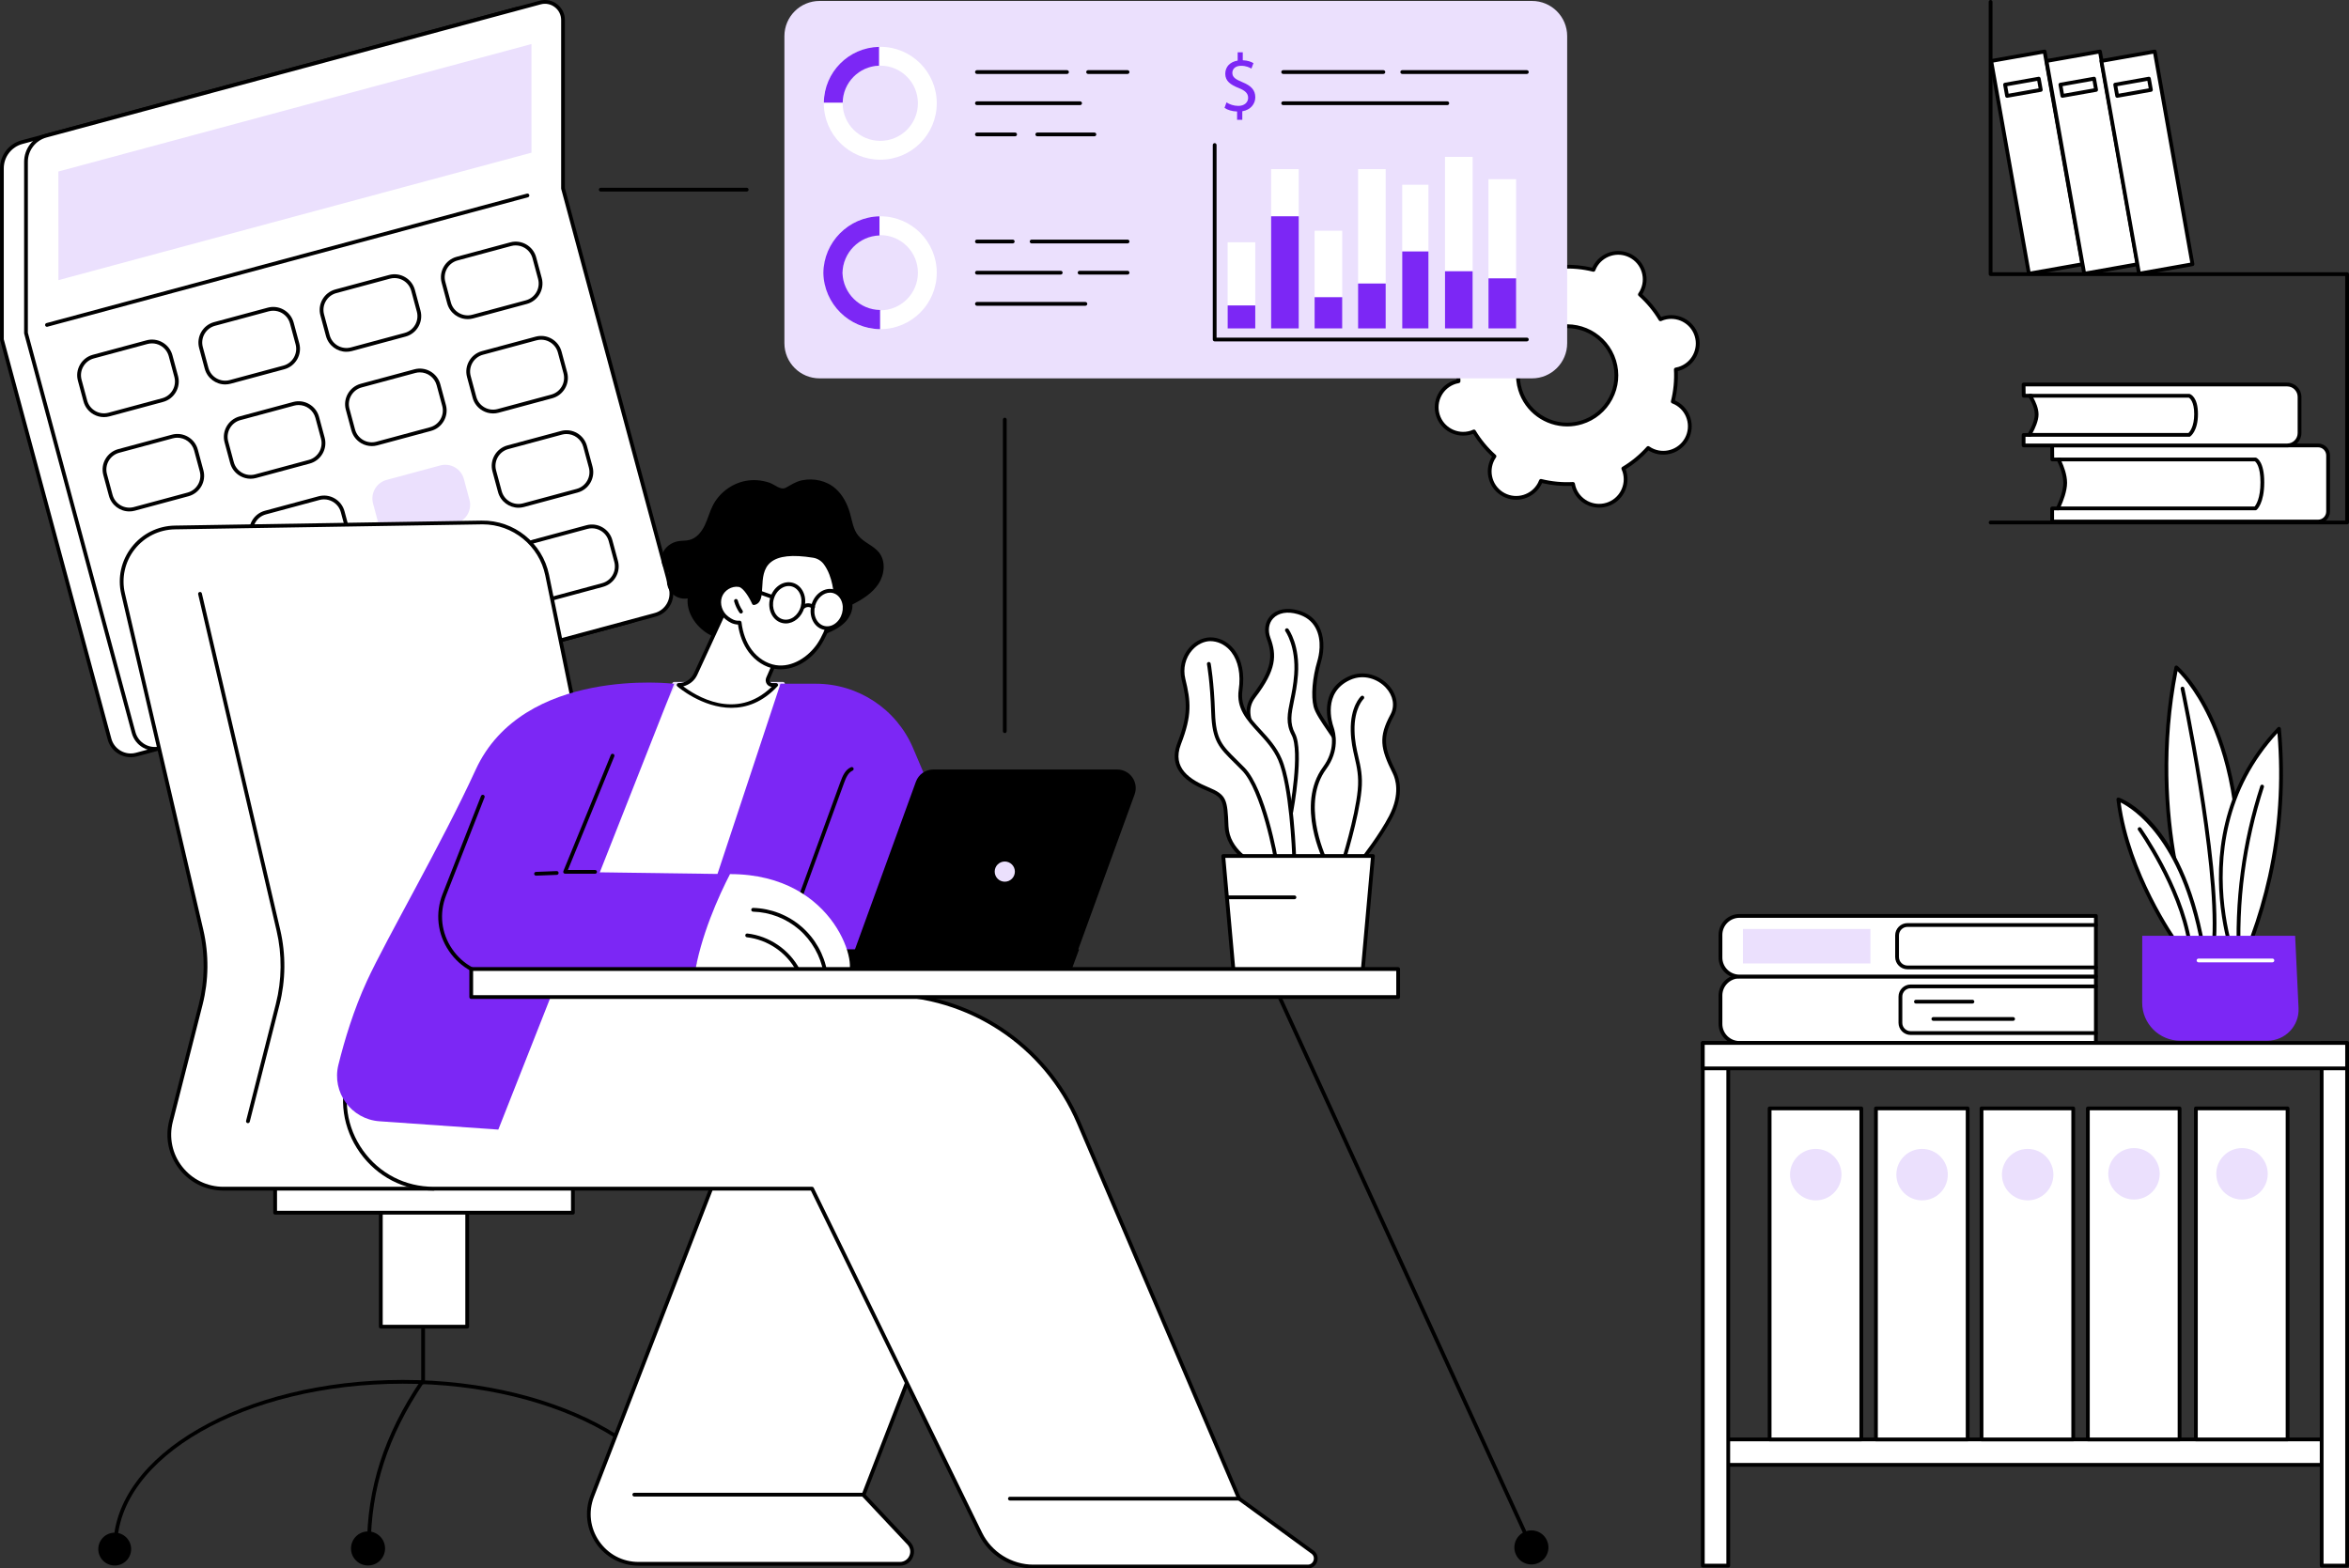 <svg width="596" height="398" viewBox="0 0 596 398" fill="none" xmlns="http://www.w3.org/2000/svg">
<rect x="0" y="0" width="596" height="398" fill="#333333" stroke="none"/>
<g clip-path="url(#clip0_74_3864)">
<path d="M422.053 80.73C421.79 80.811 421.536 80.911 421.288 81.022C419.857 78.643 418.091 76.527 416.076 74.722C416.229 74.502 416.377 74.272 416.507 74.028C418.249 70.75 416.995 66.686 413.717 64.948C410.434 63.211 406.366 64.46 404.628 67.739C404.499 67.983 404.389 68.232 404.293 68.486C401.666 67.83 398.924 67.562 396.148 67.715C396.1 67.452 396.043 67.184 395.962 66.92C394.87 63.373 391.109 61.382 387.563 62.474C384.012 63.565 382.016 67.322 383.107 70.865C383.188 71.128 383.289 71.381 383.399 71.626C381.016 73.057 378.896 74.818 377.091 76.833C376.871 76.68 376.642 76.532 376.397 76.403C373.114 74.665 369.047 75.914 367.309 79.193C365.572 82.472 366.821 86.536 370.099 88.273C370.344 88.402 370.592 88.512 370.846 88.608C370.19 91.231 369.918 93.974 370.071 96.745C369.803 96.793 369.54 96.85 369.276 96.932C365.725 98.023 363.73 101.781 364.821 105.323C365.912 108.869 369.674 110.861 373.22 109.769C373.483 109.688 373.737 109.587 373.985 109.477C375.416 111.856 377.182 113.972 379.197 115.776C379.044 115.997 378.896 116.226 378.766 116.471C377.024 119.749 378.278 123.813 381.557 125.551C384.84 127.288 388.907 126.039 390.645 122.76C390.774 122.516 390.884 122.267 390.98 122.013C393.607 122.669 396.349 122.937 399.125 122.784C399.173 123.047 399.23 123.315 399.312 123.579C400.403 127.125 404.164 129.117 407.71 128.025C411.261 126.934 413.257 123.176 412.166 119.634C412.085 119.371 411.984 119.117 411.874 118.873C414.257 117.442 416.377 115.681 418.182 113.666C418.402 113.819 418.632 113.967 418.876 114.096C422.159 115.834 426.226 114.585 427.964 111.306C429.701 108.027 428.452 103.963 425.174 102.226C424.93 102.097 424.681 101.991 424.427 101.891C425.083 99.268 425.355 96.525 425.202 93.754C425.47 93.706 425.734 93.648 425.997 93.567C429.548 92.476 431.543 88.718 430.452 85.176C429.361 81.629 425.6 79.638 422.053 80.73ZM401.298 107.175C394.703 109.2 387.721 105.5 385.696 98.913C383.672 92.327 387.376 85.349 393.971 83.329C400.565 81.304 407.548 85.004 409.572 91.59C411.597 98.176 407.892 105.155 401.298 107.175Z" fill="white"/>
<path d="M405.739 128.815C402.657 128.815 399.8 126.824 398.852 123.732C398.809 123.593 398.771 123.449 398.737 123.291C396.22 123.392 393.712 123.153 391.262 122.583C391.2 122.727 391.133 122.865 391.066 122.99C389.204 126.494 384.839 127.834 381.327 125.977C379.628 125.077 378.379 123.569 377.814 121.731C377.249 119.893 377.436 117.95 378.336 116.25C378.403 116.121 378.479 115.992 378.56 115.858C376.713 114.154 375.105 112.215 373.78 110.076C373.631 110.133 373.492 110.181 373.349 110.224C369.554 111.387 365.515 109.252 364.352 105.461C363.787 103.623 363.974 101.675 364.873 99.981C365.773 98.282 367.285 97.037 369.123 96.472C369.262 96.429 369.405 96.391 369.563 96.358C369.463 93.845 369.702 91.336 370.276 88.891C370.133 88.828 369.994 88.761 369.87 88.694C368.171 87.794 366.922 86.287 366.357 84.449C365.792 82.611 365.979 80.667 366.878 78.968C368.74 75.464 373.105 74.124 376.617 75.981C376.747 76.048 376.876 76.125 377.01 76.206C378.714 74.359 380.657 72.755 382.796 71.429C382.738 71.281 382.691 71.137 382.647 71.003C382.083 69.165 382.269 67.217 383.169 65.523C384.069 63.824 385.581 62.579 387.419 62.014C391.214 60.846 395.253 62.986 396.416 66.777C396.459 66.916 396.497 67.059 396.531 67.217C399.048 67.117 401.556 67.356 404.006 67.925C404.068 67.782 404.135 67.648 404.202 67.519C406.064 64.015 410.429 62.675 413.941 64.532C415.64 65.432 416.889 66.939 417.454 68.778C418.019 70.615 417.832 72.559 416.932 74.258C416.865 74.387 416.789 74.517 416.707 74.651C418.555 76.355 420.163 78.293 421.488 80.433C421.637 80.375 421.776 80.327 421.919 80.284C425.714 79.121 429.753 81.256 430.916 85.052C431.481 86.89 431.294 88.838 430.395 90.532C429.495 92.231 427.983 93.476 426.145 94.041C426.006 94.084 425.863 94.122 425.705 94.156C425.805 96.669 425.566 99.177 424.992 101.623C425.135 101.685 425.274 101.752 425.398 101.819C427.097 102.719 428.346 104.227 428.911 106.065C429.476 107.903 429.289 109.846 428.389 111.545C426.528 115.049 422.163 116.389 418.65 114.532C418.521 114.465 418.392 114.388 418.258 114.307C416.554 116.155 414.611 117.758 412.472 119.084C412.53 119.232 412.577 119.371 412.62 119.51C413.185 121.348 412.999 123.296 412.099 124.991C411.199 126.69 409.687 127.934 407.849 128.499C407.146 128.714 406.437 128.815 405.739 128.815ZM399.12 122.32C399.35 122.32 399.551 122.482 399.589 122.712C399.637 122.99 399.694 123.234 399.761 123.454C400.771 126.742 404.269 128.595 407.567 127.585C409.16 127.097 410.472 126.015 411.252 124.541C412.032 123.066 412.195 121.381 411.706 119.788C411.639 119.567 411.548 119.338 411.434 119.079C411.333 118.859 411.414 118.601 411.625 118.476C413.941 117.088 416.028 115.365 417.823 113.359C417.985 113.177 418.253 113.149 418.449 113.287C418.684 113.45 418.895 113.579 419.096 113.685C422.139 115.298 425.925 114.135 427.538 111.095C428.318 109.626 428.48 107.936 427.992 106.342C427.504 104.748 426.423 103.442 424.949 102.661C424.748 102.556 424.518 102.451 424.255 102.35C424.03 102.264 423.9 102.02 423.963 101.785C424.614 99.172 424.872 96.482 424.724 93.787C424.709 93.548 424.882 93.332 425.116 93.289C425.398 93.237 425.633 93.184 425.858 93.117C427.451 92.629 428.763 91.547 429.543 90.073C430.323 88.599 430.486 86.914 429.997 85.32C428.988 82.031 425.489 80.179 422.197 81.189C421.977 81.256 421.752 81.342 421.488 81.462C421.268 81.558 421.01 81.476 420.885 81.27C419.498 78.959 417.77 76.876 415.765 75.077C415.583 74.914 415.554 74.646 415.693 74.445C415.856 74.21 415.985 74.004 416.09 73.799C416.87 72.324 417.033 70.639 416.545 69.046C416.057 67.452 414.975 66.145 413.501 65.365C410.457 63.752 406.672 64.915 405.059 67.954C404.954 68.155 404.848 68.385 404.748 68.648C404.662 68.873 404.418 69.002 404.188 68.94C401.57 68.289 398.881 68.031 396.182 68.184C395.937 68.194 395.727 68.031 395.684 67.791C395.636 67.514 395.579 67.27 395.512 67.05C394.502 63.761 391.003 61.909 387.706 62.919C386.112 63.407 384.801 64.489 384.021 65.963C383.241 67.437 383.078 69.122 383.566 70.716C383.633 70.936 383.724 71.166 383.839 71.424C383.94 71.645 383.858 71.903 383.648 72.028C381.331 73.416 379.245 75.139 377.45 77.144C377.287 77.326 377.019 77.355 376.823 77.216C376.589 77.053 376.378 76.924 376.177 76.819C373.133 75.206 369.348 76.369 367.735 79.408C366.955 80.878 366.792 82.567 367.281 84.161C367.769 85.755 368.85 87.062 370.324 87.842C370.525 87.948 370.755 88.053 371.018 88.153C371.243 88.24 371.372 88.484 371.31 88.718C370.659 91.332 370.401 94.022 370.549 96.716C370.564 96.956 370.391 97.171 370.157 97.214C369.874 97.267 369.64 97.32 369.415 97.387C367.821 97.875 366.51 98.957 365.73 100.431C364.95 101.905 364.787 103.59 365.275 105.184C366.285 108.472 369.783 110.325 373.076 109.315C373.296 109.248 373.521 109.161 373.784 109.042C374.004 108.946 374.263 109.027 374.387 109.233C375.78 111.545 377.503 113.627 379.508 115.422C379.69 115.585 379.719 115.853 379.58 116.054C379.417 116.289 379.288 116.494 379.183 116.7C378.403 118.175 378.24 119.859 378.728 121.453C379.216 123.047 380.298 124.354 381.772 125.134C384.815 126.742 388.601 125.584 390.214 122.545C390.319 122.344 390.424 122.114 390.525 121.851C390.611 121.626 390.855 121.496 391.085 121.559C393.702 122.21 396.392 122.463 399.091 122.315C399.101 122.315 399.11 122.315 399.12 122.315V122.32ZM397.636 108.209C392.09 108.209 386.95 104.624 385.237 99.057C384.222 95.75 384.552 92.246 386.175 89.187C387.797 86.129 390.515 83.889 393.822 82.869C400.656 80.773 407.921 84.621 410.022 91.447C411.036 94.754 410.706 98.258 409.084 101.316C407.461 104.375 404.743 106.615 401.436 107.635C400.173 108.022 398.895 108.209 397.636 108.209ZM397.627 83.262C396.464 83.262 395.277 83.434 394.104 83.793C391.037 84.736 388.524 86.813 387.022 89.642C385.519 92.471 385.208 95.721 386.151 98.779C388.094 105.102 394.822 108.668 401.154 106.725C404.222 105.782 406.734 103.705 408.237 100.876C409.739 98.047 410.051 94.797 409.108 91.739C407.524 86.583 402.762 83.266 397.622 83.266L397.627 83.262Z" fill="black"/>
<path d="M160.111 157.664L34.62 191.48C31.648 192.28 28.59 190.523 27.791 187.551L0.483 86.167V42.715C0.479 39.604 2.56 36.885 5.566 36.076L130.952 2.288C133.866 1.503 136.728 3.7 136.733 6.716V49.455L164.045 150.838C164.844 153.81 163.088 156.869 160.116 157.668L160.111 157.664Z" fill="white"/>
<path d="M33.17 192.15C30.5 192.15 28.054 190.37 27.327 187.67L0.024 86.292C0.015 86.253 0.01 86.21 0.01 86.167V42.715C0.005 39.398 2.24 36.473 5.446 35.612L130.828 1.824C132.359 1.412 133.962 1.728 135.226 2.695C136.489 3.662 137.212 5.126 137.212 6.715V49.387L164.505 150.709C164.926 152.269 164.711 153.901 163.907 155.304C163.103 156.706 161.796 157.707 160.236 158.128L34.745 191.945C34.218 192.088 33.692 192.155 33.175 192.155L33.17 192.15ZM0.962 86.105L28.25 187.426C28.983 190.14 31.782 191.748 34.491 191.021L159.982 157.204C161.294 156.85 162.394 156.007 163.074 154.825C163.753 153.648 163.93 152.274 163.576 150.958L136.269 49.574C136.259 49.536 136.255 49.493 136.255 49.45V6.715C136.25 5.428 135.661 4.236 134.637 3.456C133.613 2.671 132.316 2.417 131.072 2.752L5.69 36.536C2.905 37.287 0.957 39.829 0.957 42.715V86.105H0.962Z" fill="black"/>
<path d="M166.223 156.017L40.731 189.834C37.76 190.633 34.701 188.876 33.902 185.904L6.6 84.52V41.068C6.595 37.957 8.677 35.238 11.682 34.429L137.063 0.641C139.978 -0.144 142.84 2.053 142.844 5.069V47.808L170.157 149.191C170.956 152.164 169.199 155.222 166.228 156.022L166.223 156.017Z" fill="white"/>
<path d="M39.272 190.504C38.228 190.504 37.195 190.231 36.262 189.695C34.859 188.891 33.859 187.584 33.438 186.024L6.135 84.645C6.126 84.602 6.121 84.564 6.121 84.52V41.068C6.116 37.751 8.351 34.827 11.558 33.965L136.939 0.177C138.47 -0.235 140.074 0.081 141.337 1.048C142.6 2.015 143.323 3.48 143.323 5.069V47.741L170.621 149.062C171.487 152.283 169.573 155.61 166.352 156.481L40.861 190.298C40.339 190.437 39.803 190.509 39.277 190.509L39.272 190.504ZM7.078 84.458L34.367 185.779C34.721 187.096 35.563 188.192 36.745 188.872C37.922 189.551 39.296 189.728 40.612 189.374L166.103 155.557C168.812 154.825 170.425 152.025 169.697 149.316L142.39 47.932C142.38 47.894 142.376 47.851 142.376 47.808V5.069C142.371 3.781 141.782 2.589 140.758 1.809C139.734 1.024 138.437 0.77 137.193 1.106L11.802 34.889C9.016 35.64 7.069 38.182 7.069 41.068V84.458H7.078Z" fill="black"/>
<path d="M14.821 43.519L14.826 71.085L134.847 38.742L134.843 11.177L14.821 43.519Z" fill="#EBE0FD"/>
<path d="M11.917 82.927C11.706 82.927 11.515 82.788 11.457 82.572C11.39 82.319 11.539 82.055 11.797 81.984L133.704 49.134C133.958 49.067 134.221 49.215 134.293 49.474C134.36 49.727 134.211 49.99 133.953 50.062L12.041 82.907C11.998 82.917 11.96 82.927 11.917 82.927Z" fill="black"/>
<path d="M26.364 105.845C25.436 105.845 24.522 105.601 23.694 105.127C22.45 104.409 21.56 103.255 21.186 101.867L19.77 96.611C19.396 95.228 19.583 93.778 20.301 92.533C21.019 91.289 22.172 90.398 23.56 90.025L37.166 86.359C38.549 85.985 39.999 86.172 41.243 86.89C42.488 87.608 43.378 88.761 43.751 90.15L45.168 95.405C45.541 96.788 45.354 98.239 44.636 99.483C43.919 100.728 42.765 101.618 41.377 101.991L27.771 105.658C27.307 105.782 26.834 105.845 26.364 105.845ZM38.568 87.134C38.18 87.134 37.793 87.187 37.415 87.287L23.809 90.954C22.67 91.26 21.722 91.992 21.134 93.012C20.545 94.031 20.392 95.223 20.698 96.362L22.115 101.618C22.421 102.757 23.153 103.705 24.173 104.294C25.192 104.883 26.384 105.036 27.523 104.729L41.129 101.063C42.267 100.757 43.215 100.024 43.804 99.005C44.392 97.985 44.545 96.793 44.239 95.654L42.823 90.398C42.516 89.259 41.784 88.312 40.765 87.723C40.085 87.33 39.334 87.134 38.573 87.134H38.568Z" fill="black"/>
<path d="M57.137 97.554C54.768 97.554 52.595 95.975 51.949 93.581L50.532 88.326C50.159 86.942 50.346 85.492 51.064 84.248C51.782 83.003 52.935 82.113 54.323 81.74L67.929 78.073C69.312 77.7 70.762 77.886 72.006 78.604C73.25 79.322 74.14 80.476 74.514 81.864L75.93 87.12C76.701 89.977 75.002 92.93 72.14 93.701L58.534 97.368C58.07 97.492 57.601 97.554 57.142 97.554H57.137ZM69.331 78.848C68.948 78.848 68.555 78.901 68.177 79.002L54.572 82.668C53.433 82.974 52.485 83.707 51.896 84.726C51.308 85.746 51.155 86.938 51.461 88.077L52.877 93.332C53.509 95.683 55.935 97.08 58.285 96.444L71.891 92.777C74.241 92.145 75.638 89.719 75.002 87.368L73.585 82.113C73.279 80.974 72.547 80.026 71.527 79.437C70.848 79.045 70.097 78.848 69.336 78.848H69.331Z" fill="black"/>
<path d="M87.899 89.264C85.531 89.264 83.358 87.684 82.712 85.291L81.295 80.035C80.922 78.652 81.109 77.202 81.826 75.957C82.544 74.713 83.698 73.823 85.085 73.449L98.691 69.783C100.074 69.409 101.524 69.596 102.769 70.314C104.013 71.032 104.903 72.186 105.276 73.574L106.693 78.829C107.463 81.687 105.765 84.64 102.903 85.411L89.297 89.077C88.833 89.202 88.364 89.264 87.899 89.264ZM100.093 70.558C99.711 70.558 99.318 70.611 98.94 70.711L85.334 74.378C84.195 74.684 83.248 75.416 82.659 76.436C82.07 77.456 81.917 78.647 82.224 79.787L83.64 85.042C84.272 87.392 86.698 88.79 89.048 88.153L102.654 84.487C105.004 83.855 106.401 81.428 105.765 79.078L104.348 73.823C104.042 72.683 103.309 71.736 102.29 71.147C101.611 70.754 100.859 70.558 100.098 70.558H100.093Z" fill="black"/>
<path d="M118.662 80.979C116.293 80.979 114.12 79.399 113.474 77.006L112.058 71.75C111.287 68.893 112.986 65.939 115.848 65.169L129.454 61.502C130.837 61.129 132.287 61.316 133.531 62.033C134.776 62.752 135.666 63.905 136.039 65.293L137.456 70.549C138.226 73.406 136.527 76.36 133.665 77.13L120.059 80.797C119.595 80.921 119.126 80.983 118.662 80.983V80.979ZM130.856 62.273C130.473 62.273 130.081 62.325 129.703 62.426L116.097 66.093C113.747 66.724 112.35 69.151 112.986 71.501L114.403 76.757C115.034 79.107 117.461 80.505 119.811 79.873L133.416 76.206C135.766 75.575 137.164 73.148 136.527 70.798L135.111 65.542C134.804 64.403 134.072 63.455 133.053 62.866C132.373 62.474 131.622 62.278 130.861 62.278L130.856 62.273Z" fill="black"/>
<path d="M32.821 129.777C30.452 129.777 28.279 128.198 27.633 125.804L26.217 120.549C25.446 117.691 27.145 114.738 30.007 113.967L43.613 110.301C46.475 109.53 49.423 111.229 50.193 114.087L51.61 119.343C52.38 122.2 50.681 125.153 47.82 125.924L34.214 129.591C33.75 129.715 33.281 129.777 32.816 129.777H32.821ZM45.006 111.072C44.627 111.072 44.24 111.119 43.857 111.225L30.251 114.891C27.901 115.523 26.504 117.95 27.14 120.3L28.557 125.556C29.189 127.906 31.615 129.303 33.965 128.667L47.571 125C49.921 124.368 51.318 121.942 50.681 119.592L49.265 114.336C48.734 112.369 46.949 111.072 45.001 111.072H45.006Z" fill="black"/>
<path d="M63.574 121.487C62.646 121.487 61.732 121.243 60.904 120.769C59.66 120.051 58.769 118.897 58.396 117.509L56.98 112.254C56.209 109.396 57.908 106.443 60.77 105.672L74.376 102.006C77.233 101.235 80.186 102.934 80.956 105.797L82.373 111.052C83.143 113.91 81.444 116.863 78.582 117.634L64.977 121.3C64.512 121.425 64.038 121.487 63.569 121.487H63.574ZM75.768 102.781C75.39 102.781 75.003 102.829 74.62 102.934L61.014 106.601C58.664 107.233 57.267 109.659 57.903 112.01L59.32 117.265C59.626 118.404 60.358 119.352 61.378 119.941C62.402 120.53 63.589 120.683 64.728 120.376L78.334 116.71C80.683 116.078 82.081 113.651 81.444 111.301L80.028 106.046C79.496 104.078 77.711 102.781 75.763 102.781H75.768Z" fill="black"/>
<path d="M94.337 113.197C93.409 113.197 92.495 112.952 91.666 112.479C90.422 111.761 89.532 110.607 89.159 109.219L87.742 103.963C86.972 101.106 88.671 98.153 91.532 97.382L105.138 93.715C107.995 92.945 110.948 94.644 111.719 97.506L113.135 102.762C113.509 104.145 113.322 105.596 112.604 106.84C111.886 108.085 110.733 108.975 109.345 109.348L95.739 113.015C95.275 113.139 94.801 113.201 94.332 113.201L94.337 113.197ZM106.531 94.491C106.153 94.491 105.765 94.539 105.382 94.644L91.777 98.311C89.427 98.942 88.029 101.369 88.666 103.719L90.082 108.975C90.389 110.114 91.121 111.062 92.14 111.651C93.16 112.239 94.351 112.392 95.49 112.086L109.096 108.42C110.235 108.113 111.183 107.381 111.771 106.361C112.36 105.342 112.513 104.15 112.207 103.011L110.79 97.755C110.259 95.788 108.474 94.491 106.526 94.491H106.531Z" fill="black"/>
<path d="M125.095 104.911C124.166 104.911 123.252 104.667 122.424 104.193C121.18 103.475 120.29 102.322 119.917 100.934L118.5 95.678C117.73 92.82 119.428 89.867 122.29 89.096L135.896 85.43C137.279 85.057 138.729 85.243 139.974 85.961C141.218 86.679 142.108 87.833 142.481 89.221L143.898 94.477C144.271 95.86 144.085 97.31 143.367 98.555C142.649 99.799 141.495 100.689 140.108 101.063L126.502 104.729C126.038 104.854 125.564 104.916 125.095 104.916V104.911ZM137.298 86.201C136.911 86.201 136.523 86.253 136.145 86.354L122.539 90.02C120.189 90.652 118.792 93.079 119.428 95.429L120.845 100.685C121.151 101.824 121.884 102.772 122.903 103.36C123.922 103.949 125.114 104.102 126.253 103.796L139.859 100.129C140.998 99.823 141.945 99.091 142.534 98.071C143.123 97.052 143.276 95.86 142.969 94.721L141.553 89.465C141.247 88.326 140.514 87.378 139.495 86.789C138.815 86.397 138.064 86.201 137.303 86.201H137.298Z" fill="black"/>
<path d="M39.258 153.71C38.33 153.71 37.416 153.466 36.588 152.992C35.343 152.274 34.453 151.12 34.08 149.732L32.663 144.477C32.29 143.093 32.477 141.643 33.194 140.399C33.912 139.154 35.066 138.264 36.454 137.89L50.059 134.224C51.443 133.851 52.893 134.037 54.137 134.755C55.381 135.473 56.271 136.627 56.645 138.015L58.061 143.27C58.832 146.128 57.133 149.081 54.271 149.852L40.665 153.518C40.201 153.643 39.727 153.705 39.258 153.705V153.71ZM51.462 134.999C51.079 134.999 50.686 135.052 50.308 135.152L36.703 138.819C35.563 139.125 34.616 139.858 34.027 140.877C33.439 141.897 33.285 143.089 33.592 144.228L35.008 149.483C35.315 150.623 36.047 151.57 37.066 152.159C38.09 152.748 39.277 152.901 40.416 152.595L54.022 148.928C56.372 148.296 57.769 145.87 57.133 143.519L55.716 138.264C55.41 137.125 54.678 136.177 53.658 135.588C52.979 135.196 52.227 134.999 51.466 134.999H51.462Z" fill="black"/>
<path d="M70.03 145.419C67.661 145.419 65.489 143.84 64.843 141.447L63.426 136.191C63.053 134.808 63.239 133.357 63.957 132.113C64.675 130.868 65.828 129.978 67.216 129.605L80.822 125.938C82.205 125.565 83.655 125.752 84.9 126.47C86.144 127.188 87.034 128.341 87.407 129.729L88.824 134.985C89.594 137.842 87.895 140.796 85.034 141.566L71.428 145.233C70.963 145.357 70.495 145.419 70.03 145.419ZM82.224 126.714C81.841 126.714 81.449 126.766 81.071 126.867L67.465 130.533C66.326 130.84 65.379 131.572 64.79 132.592C64.201 133.611 64.048 134.803 64.354 135.942L65.771 141.198C66.403 143.548 68.829 144.946 71.179 144.314L84.785 140.647C87.135 140.015 88.532 137.589 87.895 135.238L86.479 129.983C86.173 128.844 85.44 127.896 84.421 127.307C83.741 126.915 82.99 126.718 82.229 126.718L82.224 126.714Z" fill="black"/>
<path d="M111.706 118.109L98.103 121.776C95.494 122.479 93.95 125.163 94.652 127.772L96.068 133.027C96.771 135.635 99.455 137.18 102.063 136.477L115.667 132.811C118.275 132.108 119.82 129.424 119.117 126.815L117.702 121.56C116.999 118.952 114.315 117.407 111.706 118.109Z" fill="#EBE0FD"/>
<path d="M131.551 128.839C129.182 128.839 127.009 127.259 126.363 124.866L124.946 119.611C124.176 116.753 125.875 113.8 128.737 113.029L142.342 109.363C145.204 108.592 148.152 110.291 148.923 113.154L150.339 118.409C151.11 121.267 149.411 124.22 146.549 124.991L132.943 128.657C132.479 128.782 132.01 128.844 131.546 128.844L131.551 128.839ZM143.735 110.133C143.357 110.133 142.969 110.181 142.587 110.286L128.981 113.953C126.631 114.585 125.233 117.012 125.87 119.362L127.287 124.617C127.918 126.967 130.345 128.365 132.694 127.729L146.3 124.062C148.65 123.43 150.047 121.003 149.411 118.653L147.994 113.398C147.463 111.43 145.678 110.133 143.73 110.133H143.735Z" fill="black"/>
<path d="M45.704 177.642C44.776 177.642 43.862 177.398 43.034 176.924C41.789 176.206 40.899 175.053 40.526 173.665L39.109 168.409C38.339 165.552 40.038 162.598 42.9 161.828L56.505 158.161C59.363 157.391 62.315 159.09 63.086 161.952L64.502 167.208C65.273 170.065 63.574 173.019 60.712 173.789L47.106 177.456C46.642 177.58 46.168 177.642 45.699 177.642H45.704ZM57.898 158.937C57.52 158.937 57.133 158.985 56.75 159.09L43.144 162.756C40.794 163.388 39.397 165.815 40.033 168.165L41.45 173.421C41.756 174.56 42.488 175.508 43.508 176.096C44.527 176.685 45.718 176.838 46.858 176.532L60.463 172.865C62.813 172.234 64.211 169.807 63.574 167.457L62.157 162.201C61.626 160.234 59.841 158.937 57.893 158.937H57.898Z" fill="black"/>
<path d="M76.467 169.352C75.538 169.352 74.624 169.108 73.796 168.634C72.552 167.916 71.662 166.763 71.289 165.375L69.872 160.119C69.102 157.261 70.801 154.308 73.662 153.537L87.268 149.871C90.13 149.1 93.078 150.8 93.849 153.662L95.265 158.917C95.638 160.301 95.452 161.751 94.734 162.996C94.016 164.24 92.863 165.13 91.475 165.504L77.869 169.17C77.405 169.295 76.931 169.357 76.462 169.357L76.467 169.352ZM88.661 150.646C88.283 150.646 87.895 150.694 87.512 150.8L73.906 154.466C71.557 155.098 70.159 157.525 70.796 159.875L72.212 165.13C72.519 166.27 73.251 167.217 74.27 167.806C75.29 168.395 76.481 168.548 77.62 168.242L91.226 164.575C92.365 164.269 93.313 163.536 93.901 162.517C94.49 161.497 94.643 160.306 94.337 159.166L92.92 153.911C92.389 151.944 90.604 150.646 88.656 150.646H88.661Z" fill="black"/>
<path d="M118.155 142.039L104.551 145.705C101.942 146.408 100.398 149.093 101.101 151.701L102.516 156.956C103.219 159.565 105.903 161.11 108.511 160.407L122.115 156.741C124.724 156.038 126.268 153.353 125.565 150.745L124.15 145.49C123.447 142.881 120.763 141.336 118.155 142.039Z" fill="#EBE0FD"/>
<path d="M137.988 152.772C137.059 152.772 136.145 152.528 135.317 152.054C134.073 151.336 133.183 150.182 132.809 148.794L131.393 143.538C131.02 142.155 131.206 140.705 131.924 139.46C132.642 138.216 133.795 137.325 135.183 136.952L148.789 133.286C150.172 132.912 151.622 133.099 152.866 133.817C154.111 134.535 155.001 135.688 155.374 137.077L156.791 142.332C157.164 143.715 156.977 145.166 156.259 146.41C155.542 147.655 154.388 148.545 153 148.918L139.395 152.585C138.93 152.709 138.457 152.772 137.988 152.772ZM150.191 134.061C149.803 134.061 149.416 134.114 149.038 134.214L135.432 137.881C134.293 138.187 133.345 138.919 132.757 139.939C132.168 140.958 132.015 142.15 132.321 143.289L133.738 148.545C134.044 149.684 134.776 150.632 135.796 151.221C136.82 151.81 138.007 151.963 139.146 151.656L152.751 147.99C153.89 147.684 154.838 146.951 155.427 145.932C156.015 144.912 156.169 143.72 155.862 142.581L154.446 137.325C154.139 136.186 153.407 135.239 152.388 134.65C151.708 134.257 150.957 134.061 150.196 134.061H150.191Z" fill="black"/>
<path d="M254.94 186.024C254.677 186.024 254.462 185.808 254.462 185.545V106.472C254.462 106.208 254.677 105.993 254.94 105.993C255.204 105.993 255.419 106.208 255.419 106.472V185.545C255.419 185.808 255.204 186.024 254.94 186.024Z" fill="black"/>
<path d="M189.453 48.602H152.421C152.158 48.602 151.942 48.387 151.942 48.124C151.942 47.86 152.158 47.645 152.421 47.645H189.453C189.716 47.645 189.931 47.86 189.931 48.124C189.931 48.387 189.716 48.602 189.453 48.602Z" fill="black"/>
<path d="M388.707 0.239H207.95C203.02 0.239 199.024 4.236 199.024 9.166V87.086C199.024 92.016 203.02 96.013 207.95 96.013H388.707C393.636 96.013 397.632 92.016 397.632 87.086V9.166C397.632 4.236 393.636 0.239 388.707 0.239Z" fill="#EBE0FD"/>
<path d="M387.4 86.631H308.191C307.928 86.631 307.713 86.416 307.713 86.153V36.799C307.713 36.535 307.928 36.32 308.191 36.32C308.455 36.32 308.67 36.535 308.67 36.799V85.674H387.4C387.663 85.674 387.879 85.889 387.879 86.153C387.879 86.416 387.663 86.631 387.4 86.631Z" fill="black"/>
<path d="M318.491 61.478H311.484V83.305H318.491V61.478Z" fill="white"/>
<path d="M329.522 42.916H322.516V83.305H329.522V42.916Z" fill="white"/>
<path d="M340.552 58.549H333.546V83.3H340.552V58.549Z" fill="white"/>
<path d="M351.583 42.916H344.577V83.305H351.583V42.916Z" fill="white"/>
<path d="M362.432 46.884H355.78V83.3H362.432V46.884Z" fill="white"/>
<path d="M373.641 39.814H366.635V83.3H373.641V39.814Z" fill="white"/>
<path d="M384.672 45.462H377.666V83.305H384.672V45.462Z" fill="white"/>
<path d="M318.491 77.508H311.484V83.343H318.491V77.508Z" fill="#7C27F5"/>
<path d="M329.522 54.882H322.516V83.343H329.522V54.882Z" fill="#7C27F5"/>
<path d="M340.553 75.412H333.547V83.338H340.553V75.412Z" fill="#7C27F5"/>
<path d="M351.584 71.941H344.578V83.343H351.584V71.941Z" fill="#7C27F5"/>
<path d="M362.433 63.804H355.781V83.338H362.433V63.804Z" fill="#7C27F5"/>
<path d="M373.641 68.825H366.635V83.343H373.641V68.825Z" fill="#7C27F5"/>
<path d="M384.672 70.63H377.666V83.338H384.672V70.63Z" fill="#7C27F5"/>
<path d="M237.678 26.201C237.678 18.294 231.266 11.88 223.35 11.88C215.434 11.88 209.021 18.289 209.021 26.201C209.021 34.114 215.434 40.523 223.35 40.523C231.266 40.523 237.678 34.109 237.678 26.201ZM213.802 26.201C213.802 20.931 218.076 16.657 223.35 16.657C228.624 16.657 232.897 20.931 232.897 26.201C232.897 31.471 228.624 35.746 223.35 35.746C218.076 35.746 213.802 31.471 213.802 26.201Z" fill="white"/>
<path d="M223.034 16.667V11.89C215.324 12.057 209.113 18.313 209.031 26.043H213.812C213.894 20.951 217.966 16.834 223.039 16.667H223.034Z" fill="#7C27F5"/>
<path d="M257.558 34.587H247.872C247.609 34.587 247.394 34.372 247.394 34.109C247.394 33.846 247.609 33.63 247.872 33.63H257.558C257.822 33.63 258.037 33.846 258.037 34.109C258.037 34.372 257.822 34.587 257.558 34.587Z" fill="black"/>
<path d="M277.673 34.587H263.187C262.923 34.587 262.708 34.372 262.708 34.109C262.708 33.846 262.923 33.63 263.187 33.63H277.673C277.936 33.63 278.152 33.846 278.152 34.109C278.152 34.372 277.936 34.587 277.673 34.587Z" fill="black"/>
<path d="M274.045 26.675H247.872C247.609 26.675 247.394 26.46 247.394 26.197C247.394 25.933 247.609 25.718 247.872 25.718H274.045C274.308 25.718 274.524 25.933 274.524 26.197C274.524 26.46 274.308 26.675 274.045 26.675Z" fill="black"/>
<path d="M270.729 18.763H247.877C247.614 18.763 247.398 18.548 247.398 18.285C247.398 18.021 247.614 17.806 247.877 17.806H270.729C270.992 17.806 271.207 18.021 271.207 18.285C271.207 18.548 270.992 18.763 270.729 18.763Z" fill="black"/>
<path d="M286.091 18.763H276.079C275.816 18.763 275.601 18.548 275.601 18.285C275.601 18.021 275.816 17.806 276.079 17.806H286.091C286.354 17.806 286.569 18.021 286.569 18.285C286.569 18.548 286.354 18.763 286.091 18.763Z" fill="black"/>
<path d="M237.678 69.204C237.678 61.296 231.266 54.882 223.35 54.882C215.434 54.882 209.021 61.291 209.021 69.204C209.021 77.116 215.434 83.525 223.35 83.525C231.266 83.525 237.678 77.111 237.678 69.204ZM213.802 69.204C213.802 63.934 218.076 59.659 223.35 59.659C228.624 59.659 232.897 63.934 232.897 69.204C232.897 74.474 228.624 78.748 223.35 78.748C218.076 78.748 213.802 74.474 213.802 69.204Z" fill="white"/>
<path d="M275.39 77.585H247.877C247.614 77.585 247.398 77.369 247.398 77.106C247.398 76.843 247.614 76.627 247.877 76.627H275.39C275.653 76.627 275.869 76.843 275.869 77.106C275.869 77.369 275.653 77.585 275.39 77.585Z" fill="black"/>
<path d="M269.135 69.673H247.877C247.614 69.673 247.398 69.457 247.398 69.194C247.398 68.931 247.614 68.715 247.877 68.715H269.135C269.398 68.715 269.614 68.931 269.614 69.194C269.614 69.457 269.398 69.673 269.135 69.673Z" fill="black"/>
<path d="M286.091 69.673H273.921C273.658 69.673 273.442 69.457 273.442 69.194C273.442 68.931 273.658 68.715 273.921 68.715H286.091C286.354 68.715 286.57 68.931 286.57 69.194C286.57 69.457 286.354 69.673 286.091 69.673Z" fill="black"/>
<path d="M256.96 61.761H247.872C247.609 61.761 247.394 61.545 247.394 61.282C247.394 61.019 247.609 60.803 247.872 60.803H256.96C257.223 60.803 257.439 61.019 257.439 61.282C257.439 61.545 257.223 61.761 256.96 61.761Z" fill="black"/>
<path d="M286.091 61.761H261.751C261.488 61.761 261.272 61.545 261.272 61.282C261.272 61.019 261.488 60.803 261.751 60.803H286.091C286.354 60.803 286.57 61.019 286.57 61.282C286.57 61.545 286.354 61.761 286.091 61.761Z" fill="black"/>
<path d="M213.765 69.28C213.851 64.106 217.986 59.918 223.145 59.745V54.887C215.306 55.059 208.989 61.421 208.907 69.28C209.08 77.125 215.44 83.439 223.298 83.525V78.666C218.125 78.58 213.932 74.445 213.765 69.285V69.28Z" fill="#7C27F5"/>
<path d="M387.4 18.763H355.78C355.517 18.763 355.302 18.548 355.302 18.285C355.302 18.021 355.517 17.806 355.78 17.806H387.4C387.663 17.806 387.878 18.021 387.878 18.285C387.878 18.548 387.663 18.763 387.4 18.763Z" fill="black"/>
<path d="M350.995 18.763H325.568C325.305 18.763 325.09 18.548 325.09 18.285C325.09 18.021 325.305 17.806 325.568 17.806H350.995C351.258 17.806 351.474 18.021 351.474 18.285C351.474 18.548 351.258 18.763 350.995 18.763Z" fill="black"/>
<path d="M367.214 26.675H325.573C325.31 26.675 325.095 26.46 325.095 26.197C325.095 25.933 325.31 25.718 325.573 25.718H367.214C367.477 25.718 367.692 25.933 367.692 26.197C367.692 26.46 367.477 26.675 367.214 26.675Z" fill="black"/>
<path d="M313.882 30.399V28.293C312.671 28.274 311.422 27.896 310.689 27.374L311.192 25.977C311.943 26.479 313.03 26.872 314.197 26.872C315.681 26.872 316.681 26.015 316.681 24.828C316.681 23.641 315.868 22.971 314.322 22.344C312.192 21.511 310.881 20.549 310.881 18.735C310.881 16.92 312.111 15.685 314.03 15.374V13.268H315.322V15.293C316.576 15.336 317.428 15.666 318.036 16.025L317.514 17.404C317.074 17.155 316.222 16.695 314.887 16.695C313.279 16.695 312.676 17.658 312.676 18.49C312.676 19.577 313.446 20.118 315.265 20.869C317.413 21.745 318.5 22.832 318.5 24.689C318.5 26.335 317.351 27.882 315.202 28.236V30.404H313.886L313.882 30.399Z" fill="#7C27F5"/>
<path d="M170.161 391.528C169.606 394.467 172.133 396.995 175.066 396.435C176.708 396.124 178.029 394.798 178.34 393.161C178.895 390.222 176.368 387.694 173.43 388.25C171.788 388.561 170.467 389.887 170.156 391.524L170.161 391.528Z" fill="black"/>
<path d="M33.275 393.094C33.275 395.396 31.409 397.263 29.107 397.263C26.805 397.263 24.939 395.396 24.939 393.094C24.939 390.791 26.805 388.925 29.107 388.925C31.409 388.925 33.275 390.791 33.275 393.094Z" fill="black"/>
<path d="M175.201 393.099C174.938 393.099 174.722 392.883 174.722 392.62C174.722 369.735 142.199 351.121 102.219 351.121C62.239 351.121 29.715 369.735 29.715 392.62C29.715 392.883 29.5 393.099 29.236 393.099C28.973 393.099 28.758 392.883 28.758 392.62C28.758 369.209 61.712 350.163 102.219 350.163C142.725 350.163 175.68 369.209 175.68 392.62C175.68 392.883 175.464 393.099 175.201 393.099Z" fill="black"/>
<path d="M93.595 393.098C93.332 393.098 93.116 392.883 93.116 392.62C93.116 377.58 97.442 364.149 106.732 350.34C106.88 350.12 107.177 350.063 107.397 350.211C107.617 350.359 107.674 350.656 107.526 350.876C98.347 364.518 94.073 377.781 94.073 392.62C94.073 392.883 93.858 393.098 93.595 393.098Z" fill="black"/>
<path d="M93.379 397.253C95.766 397.253 97.701 395.318 97.701 392.931C97.701 390.544 95.766 388.609 93.379 388.609C90.992 388.609 89.058 390.544 89.058 392.931C89.058 395.318 90.992 397.253 93.379 397.253Z" fill="black"/>
<path d="M107.358 351.24C107.095 351.24 106.88 351.025 106.88 350.761V336.66C106.88 336.397 107.095 336.182 107.358 336.182C107.622 336.182 107.837 336.397 107.837 336.66V350.761C107.837 351.025 107.622 351.24 107.358 351.24Z" fill="black"/>
<path d="M96.624 336.646H118.543V304.93H96.624V336.646Z" fill="white"/>
<path d="M118.543 337.129H96.624C96.361 337.129 96.145 336.914 96.145 336.651V304.935C96.145 304.672 96.361 304.457 96.624 304.457H118.543C118.806 304.457 119.021 304.672 119.021 304.935V336.651C119.021 336.914 118.806 337.129 118.543 337.129ZM97.103 336.172H118.064V305.414H97.103V336.172Z" fill="black"/>
<path d="M69.81 307.731H145.357V294.673H69.81V307.731Z" fill="white"/>
<path d="M145.357 308.209H69.81C69.546 308.209 69.331 307.994 69.331 307.731V294.673C69.331 294.41 69.546 294.194 69.81 294.194H145.357C145.62 294.194 145.836 294.41 145.836 294.673V307.731C145.836 307.994 145.62 308.209 145.357 308.209ZM70.288 307.252H144.879V295.152H70.288V307.252Z" fill="black"/>
<path d="M110.014 301.637H56.687C47.733 301.637 41.181 293.204 43.387 284.526L50.934 254.868C52.504 248.703 52.566 242.256 51.126 236.057L31.236 150.685C29.25 142.165 35.634 133.989 44.378 133.846L122.179 132.582C130.215 132.453 137.207 138.053 138.829 145.927C143.763 169.888 153.751 218.548 156.55 233.104C160.312 252.666 110.014 301.637 110.014 301.637Z" fill="white"/>
<path d="M110.014 302.116H56.687C52.27 302.116 48.182 300.115 45.474 296.631C42.765 293.146 41.832 288.69 42.923 284.411L50.47 254.753C52.011 248.689 52.078 242.265 50.657 236.172L30.767 150.8C29.786 146.597 30.748 142.236 33.404 138.833C36.06 135.43 40.056 133.444 44.368 133.372L122.17 132.108C130.444 131.969 137.632 137.747 139.298 145.836C144.739 172.272 154.277 218.754 157.019 233.018C160.786 252.609 112.407 299.977 110.349 301.982C110.258 302.068 110.139 302.116 110.014 302.116ZM122.452 133.061C122.361 133.061 122.275 133.061 122.184 133.061L44.383 134.324C40.358 134.391 36.635 136.249 34.156 139.417C31.681 142.591 30.782 146.654 31.696 150.575L51.585 235.947C53.04 242.189 52.973 248.77 51.394 254.983L43.847 284.641C42.832 288.632 43.698 292.787 46.225 296.037C48.752 299.287 52.566 301.154 56.682 301.154H109.813C112.737 298.282 159.647 251.781 156.072 233.19C153.33 218.931 143.792 172.454 138.35 146.023C136.795 138.469 130.128 133.056 122.443 133.056L122.452 133.061Z" fill="black"/>
<path d="M62.904 285.004C62.865 285.004 62.822 285.004 62.784 284.99C62.526 284.923 62.373 284.665 62.44 284.406L69.987 254.749C71.528 248.684 71.595 242.261 70.173 236.167L50.284 150.795C50.222 150.536 50.384 150.278 50.643 150.221C50.901 150.163 51.16 150.321 51.217 150.58L71.106 235.952C72.561 242.194 72.494 248.775 70.915 254.988L63.368 284.645C63.31 284.861 63.119 285.004 62.904 285.004Z" fill="black"/>
<path d="M228.326 396.832H162.039C153.166 396.832 147.059 387.92 150.261 379.648L187.513 283.339H256.236L219.085 379.385L230.58 391.615C232.442 393.592 231.039 396.837 228.321 396.837L228.326 396.832Z" fill="white"/>
<path d="M228.326 397.311H162.039C157.713 397.311 153.674 395.181 151.228 391.615C148.783 388.049 148.256 383.511 149.816 379.476L187.069 283.166C187.14 282.98 187.317 282.86 187.514 282.86H256.237C256.395 282.86 256.543 282.936 256.634 283.066C256.725 283.195 256.744 283.362 256.687 283.511L219.645 379.275L230.935 391.284C231.93 392.342 232.188 393.826 231.609 395.157C231.035 396.487 229.776 397.315 228.326 397.315V397.311ZM187.844 283.812L150.707 379.821C149.237 383.616 149.716 387.718 152.018 391.074C154.32 394.429 157.971 396.353 162.039 396.353H228.326C229.389 396.353 230.308 395.745 230.729 394.774C231.15 393.797 230.958 392.711 230.231 391.94L218.736 379.711C218.611 379.576 218.573 379.38 218.64 379.208L255.538 283.812H187.844Z" fill="black"/>
<path d="M218.956 379.754H160.934C160.67 379.754 160.455 379.538 160.455 379.275C160.455 379.012 160.67 378.796 160.934 378.796H218.956C219.219 378.796 219.434 379.012 219.434 379.275C219.434 379.538 219.219 379.754 218.956 379.754Z" fill="black"/>
<path d="M95.489 252.317L88.765 271.837C83.735 286.431 94.58 301.638 110.014 301.638H206.039L248.752 389.135C251.255 394.266 256.466 397.521 262.176 397.521H331.798C333.765 397.521 334.589 395.004 332.995 393.84L314.383 380.285L273.681 284.851C265.267 265.121 245.885 252.317 224.436 252.317H95.489Z" fill="white"/>
<path d="M331.798 398H262.176C256.328 398 250.886 394.602 248.321 389.346L205.738 302.116H110.013C102.5 302.116 95.69 298.608 91.325 292.49C86.961 286.373 85.865 278.787 88.31 271.683L95.034 252.164C95.101 251.972 95.283 251.843 95.489 251.843H224.44C246.115 251.843 265.617 264.729 274.126 284.669L314.776 379.983L333.282 393.458C334.177 394.109 334.536 395.214 334.191 396.267C333.847 397.32 332.909 398.005 331.803 398.005L331.798 398ZM95.829 252.796L89.215 271.99C86.87 278.796 87.923 286.067 92.105 291.93C96.288 297.794 102.816 301.154 110.013 301.154H206.039C206.221 301.154 206.388 301.259 206.47 301.422L249.182 388.92C251.59 393.85 256.691 397.038 262.18 397.038H331.803C332.636 397.038 333.114 396.483 333.282 395.966C333.449 395.449 333.392 394.716 332.717 394.228L314.106 380.673C314.034 380.62 313.981 380.553 313.948 380.472L273.245 285.038C264.889 265.451 245.737 252.791 224.44 252.791H95.829V252.796Z" fill="black"/>
<path d="M314.383 380.768H256.236C255.973 380.768 255.758 380.553 255.758 380.29C255.758 380.026 255.973 379.811 256.236 379.811H314.383C314.646 379.811 314.862 380.026 314.862 380.29C314.862 380.553 314.646 380.768 314.383 380.768Z" fill="black"/>
<path d="M196.176 189.044L198.655 173.531H171.051L136.01 244.103L178.852 242.653L196.176 189.044Z" fill="white"/>
<path d="M136.01 244.582C135.847 244.582 135.694 244.501 135.608 244.362C135.517 244.218 135.507 244.041 135.584 243.888L170.625 173.315C170.706 173.153 170.874 173.047 171.056 173.047H198.66C198.798 173.047 198.932 173.11 199.023 173.215C199.114 173.32 199.153 173.464 199.133 173.603L196.654 189.121C196.654 189.144 196.645 189.168 196.635 189.192L179.311 242.801C179.249 242.993 179.072 243.127 178.871 243.132L136.024 244.582C136.024 244.582 136.014 244.582 136.01 244.582ZM171.347 174.009L136.794 243.601L178.502 242.189L195.712 188.934L198.095 174.009H171.347Z" fill="#EBE0FD"/>
<path d="M198.028 173.497H206.977C217.745 173.497 227.47 179.935 231.676 189.848L254.758 244.237H174.606L198.028 173.497Z" fill="#7C27F5"/>
<path d="M201.478 232.52C201.425 232.52 201.368 232.51 201.315 232.491C201.066 232.4 200.937 232.127 201.028 231.879L213.256 198.358C213.806 196.851 214.462 195.329 215.921 194.682C216.165 194.572 216.448 194.682 216.553 194.926C216.658 195.166 216.553 195.453 216.309 195.558C215.194 196.051 214.634 197.377 214.155 198.689L201.928 232.209C201.856 232.405 201.674 232.525 201.478 232.525V232.52Z" fill="black"/>
<path d="M171.051 173.531L126.434 286.641L96.293 284.53C89.119 284.028 84.133 277.178 85.86 270.2C87.421 263.9 89.756 256.189 93.101 248.928C98.097 238.091 111.995 214.269 120.681 195.338C132.732 169.084 170.654 173.425 171.051 173.531Z" fill="#7C27F5"/>
<path d="M271.346 247.076H214.683L232.385 198.368C233.06 196.506 234.831 195.266 236.807 195.266H283.453C286.717 195.266 288.991 198.512 287.876 201.58L271.341 247.071L271.346 247.076Z" fill="black"/>
<path d="M197.554 240.892H273.8L271.345 247.531H194.692L197.554 240.892Z" fill="black"/>
<path d="M257.501 221.176C257.501 219.764 256.357 218.615 254.94 218.615C253.524 218.615 252.38 219.759 252.38 221.176C252.38 222.593 253.524 223.737 254.94 223.737C256.357 223.737 257.501 222.593 257.501 221.176Z" fill="#EBE0FD"/>
<path d="M143.385 221.238L155.426 191.753L122.486 202.159L112.737 227.03C108.861 236.923 116.106 247.626 126.731 247.703C142.222 247.808 161.494 247.923 176.129 247.909C177.684 237.57 182.437 227.212 185.222 221.812C163.858 221.501 143.385 221.243 143.385 221.243V221.238Z" fill="#7C27F5"/>
<path d="M150.994 221.717H143.384C143.227 221.717 143.078 221.635 142.987 221.506C142.896 221.372 142.882 221.205 142.939 221.056L154.98 191.571C155.081 191.327 155.358 191.207 155.602 191.308C155.847 191.408 155.966 191.686 155.866 191.93L144.093 220.759H150.989C151.252 220.759 151.468 220.975 151.468 221.238C151.468 221.501 151.252 221.717 150.989 221.717H150.994Z" fill="black"/>
<path d="M173.415 248.387C158.565 248.387 139.834 248.268 126.731 248.181C121.509 248.143 116.834 245.645 113.905 241.317C110.976 236.99 110.392 231.72 112.297 226.857L122.045 201.987C122.141 201.742 122.419 201.618 122.668 201.714C122.912 201.809 123.036 202.087 122.94 202.336L113.192 227.207C111.402 231.773 111.952 236.722 114.704 240.781C117.451 244.84 121.84 247.191 126.745 247.224C140.662 247.32 160.92 247.444 176.143 247.43C176.406 247.43 176.622 247.645 176.622 247.909C176.622 248.172 176.406 248.387 176.143 248.387C175.253 248.387 174.349 248.387 173.425 248.387H173.415Z" fill="black"/>
<path d="M185.222 221.808C182.436 227.212 177.684 237.565 176.129 247.904C188.141 247.889 213.558 247.789 214.678 247.526C218.296 246.674 212.567 221.808 185.222 221.808Z" fill="white"/>
<path d="M136.01 222.205C135.756 222.205 135.541 222.004 135.532 221.745C135.522 221.482 135.728 221.257 135.991 221.248L141.236 221.042C141.499 221.027 141.724 221.238 141.734 221.501C141.743 221.764 141.538 221.989 141.274 221.999L136.029 222.205C136.029 222.205 136.015 222.205 136.01 222.205Z" fill="black"/>
<path d="M209.409 247.215C209.179 247.215 208.978 247.052 208.94 246.817C208.217 242.643 205.968 238.661 202.766 235.89C199.517 233.075 195.368 231.462 191.07 231.342C190.807 231.333 190.596 231.113 190.606 230.849C190.615 230.586 190.835 230.376 191.099 230.385C195.612 230.514 199.981 232.209 203.393 235.167C206.805 238.125 209.112 242.203 209.883 246.654C209.926 246.913 209.753 247.162 209.495 247.21C209.466 247.21 209.438 247.215 209.414 247.215H209.409Z" fill="black"/>
<path d="M202.475 246.65C202.302 246.65 202.135 246.559 202.049 246.396C199.579 241.715 194.779 238.436 189.52 237.838C189.257 237.809 189.07 237.57 189.099 237.306C189.127 237.043 189.362 236.857 189.63 236.885C195.2 237.517 200.283 240.987 202.901 245.946C203.025 246.181 202.934 246.468 202.7 246.592C202.628 246.631 202.551 246.65 202.475 246.65Z" fill="black"/>
<path d="M189.098 122.047C185.6 122.736 182.475 125.101 180.857 128.274C180.029 129.906 179.584 131.711 178.79 133.357C177.99 135.004 176.708 136.569 174.932 137.019C174.042 137.244 173.109 137.172 172.205 137.311C170.386 137.584 168.682 138.814 168.07 140.552C167.457 142.284 168.113 144.448 169.702 145.367C168.931 146.841 169.079 148.751 170.065 150.096C171.051 151.436 172.827 152.149 174.468 151.853C174.181 155.423 176.469 158.841 179.503 160.751C182.532 162.661 186.188 163.302 189.759 163.565C196.526 164.058 203.455 163.307 209.739 160.746C211.366 160.085 212.969 159.286 214.233 158.065C215.496 156.845 216.382 155.141 216.281 153.389C218.808 152.106 221.32 150.546 222.881 148.177C224.441 145.807 224.795 142.447 223.043 140.217C221.627 138.417 219.172 137.68 217.741 135.889C216.496 134.334 216.224 132.252 215.692 130.337C215.027 127.939 213.855 125.618 211.983 123.971C209.705 121.961 206.451 121.276 203.508 121.875C201.91 122.2 200.794 122.999 199.402 123.751C198.052 124.478 196.588 122.961 195.272 122.506C193.3 121.822 191.151 121.645 189.103 122.047H189.098Z" fill="black"/>
<path d="M196.918 173.818H195.956C195.09 173.818 194.511 172.933 194.855 172.138L198.626 163.475C198.626 163.475 200.641 146.176 184.221 154.265L176.473 171.066C175.698 172.746 174.018 173.818 172.171 173.818C172.171 173.818 185.762 185.852 196.913 173.818H196.918Z" fill="white"/>
<path d="M185.595 179.619C178.13 179.619 171.951 174.259 171.86 174.177C171.712 174.043 171.659 173.837 171.731 173.651C171.803 173.464 171.98 173.339 172.181 173.339C173.837 173.339 175.354 172.368 176.048 170.865L183.796 154.064C183.844 153.964 183.92 153.882 184.021 153.834C189.175 151.298 193.118 150.953 195.751 152.805C199.962 155.778 199.148 163.211 199.11 163.527C199.105 163.575 199.091 163.618 199.072 163.661L195.301 172.325C195.2 172.554 195.224 172.803 195.358 173.009C195.492 173.215 195.717 173.335 195.961 173.335H196.923C197.115 173.335 197.287 173.45 197.363 173.622C197.44 173.794 197.406 174 197.277 174.139C193.473 178.246 189.371 179.615 185.6 179.615L185.595 179.619ZM173.358 174.163C176.392 176.475 186.72 183.09 195.789 174.292C195.286 174.244 194.832 173.971 194.549 173.541C194.238 173.067 194.186 172.468 194.415 171.947L198.158 163.35C198.23 162.613 198.737 156.094 195.186 153.59C192.889 151.968 189.323 152.317 184.585 154.619L176.909 171.262C176.23 172.736 174.899 173.794 173.353 174.158L173.358 174.163Z" fill="black"/>
<path d="M187.667 157.989C187.974 160.564 188.811 163.111 190.357 165.188C191.903 167.265 194.2 168.845 196.755 169.252C201.039 169.936 205.298 167.241 207.729 163.652C210.165 160.062 211.141 155.711 212.031 151.465C212.031 151.465 212.012 146.454 209.409 142.907C208.677 141.906 207.576 141.251 206.351 141.054C187.193 137.981 195.769 152.13 191.266 153.049C191.266 153.049 189.381 148.775 187.514 148.464C185.495 148.129 183.355 149.436 182.695 151.369C182.034 153.308 182.834 155.601 184.466 156.831C185.389 157.525 186.318 158.075 187.658 157.984L187.667 157.989Z" fill="white"/>
<path d="M198.105 169.84C197.626 169.84 197.152 169.802 196.683 169.73C194.128 169.324 191.682 167.773 189.974 165.48C188.567 163.589 187.629 161.177 187.246 158.482C185.92 158.444 184.973 157.821 184.183 157.223C182.345 155.84 181.532 153.317 182.245 151.221C182.987 149.038 185.332 147.617 187.595 147.995C189.361 148.291 190.969 151.307 191.52 152.461C192.247 152.054 192.343 150.881 192.434 149C192.549 146.669 192.692 143.768 194.97 141.921C197.167 140.14 200.914 139.704 206.427 140.585C207.791 140.805 208.988 141.528 209.796 142.629C212.462 146.257 212.51 151.254 212.51 151.465C212.51 151.498 212.51 151.532 212.5 151.565C211.701 155.376 210.706 160.119 208.126 163.924C205.614 167.629 201.799 169.836 198.1 169.836L198.105 169.84ZM187.667 157.51C187.906 157.51 188.112 157.692 188.141 157.932C188.462 160.636 189.361 163.048 190.74 164.901C192.3 166.997 194.52 168.409 196.832 168.778C201.096 169.458 205.183 166.557 207.336 163.383C209.796 159.755 210.777 155.141 211.557 151.417C211.548 150.905 211.376 146.382 209.031 143.189C208.37 142.294 207.399 141.7 206.284 141.523C201.058 140.686 197.554 141.054 195.583 142.658C193.635 144.237 193.51 146.789 193.4 149.038C193.295 151.149 193.199 153.145 191.371 153.518C191.151 153.561 190.931 153.447 190.84 153.241C190.151 151.68 188.619 149.129 187.447 148.933C185.671 148.636 183.748 149.799 183.159 151.522C182.575 153.236 183.25 155.309 184.767 156.448C185.734 157.175 186.519 157.582 187.638 157.506C187.648 157.506 187.662 157.506 187.672 157.506L187.667 157.51Z" fill="black"/>
<path d="M188.011 155.682C187.858 155.682 187.71 155.61 187.614 155.471C187.016 154.595 186.561 153.633 186.269 152.614C186.198 152.36 186.341 152.092 186.595 152.02C186.849 151.948 187.112 152.092 187.188 152.346C187.456 153.269 187.863 154.136 188.404 154.93C188.552 155.151 188.5 155.447 188.279 155.596C188.198 155.653 188.102 155.677 188.011 155.677V155.682Z" fill="black"/>
<path d="M199.377 158.204C199.038 158.204 198.693 158.161 198.353 158.065C195.956 157.41 194.63 154.595 195.396 151.786C195.764 150.441 196.554 149.297 197.616 148.555C198.707 147.798 199.956 147.559 201.134 147.885C202.311 148.205 203.263 149.048 203.819 150.254C204.359 151.431 204.455 152.819 204.091 154.164C203.431 156.572 201.445 158.204 199.377 158.204ZM200.1 148.708C199.44 148.708 198.774 148.928 198.162 149.349C197.281 149.957 196.626 150.914 196.319 152.044C195.692 154.342 196.717 156.63 198.607 157.146C200.497 157.663 202.541 156.213 203.172 153.916C203.479 152.786 203.402 151.632 202.957 150.661C202.522 149.718 201.789 149.062 200.89 148.813C200.631 148.741 200.373 148.708 200.11 148.708H200.1Z" fill="black"/>
<path d="M214.122 155.73C213.423 158.286 211.117 159.88 208.973 159.296C206.829 158.707 205.651 156.16 206.35 153.604C207.049 151.048 209.355 149.455 211.499 150.039C213.643 150.627 214.821 153.174 214.122 155.73Z" fill="white"/>
<path d="M209.882 159.894C209.533 159.894 209.183 159.846 208.843 159.755C207.666 159.434 206.714 158.592 206.159 157.386C205.618 156.208 205.522 154.82 205.886 153.475C206.652 150.67 209.231 148.918 211.624 149.574C212.801 149.895 213.754 150.737 214.309 151.943C214.849 153.121 214.945 154.509 214.581 155.854C214.213 157.199 213.423 158.343 212.361 159.08C211.586 159.616 210.734 159.894 209.882 159.894ZM210.595 150.393C208.953 150.393 207.355 151.742 206.809 153.724C206.503 154.854 206.58 156.007 207.025 156.979C207.46 157.922 208.193 158.578 209.092 158.826C209.992 159.071 210.959 158.884 211.811 158.29C212.691 157.683 213.347 156.725 213.653 155.596C213.959 154.466 213.883 153.312 213.438 152.341C213.002 151.398 212.27 150.742 211.37 150.493C211.112 150.421 210.849 150.388 210.59 150.388L210.595 150.393Z" fill="black"/>
<path d="M206.302 154.519C206.182 154.519 206.068 154.476 205.972 154.39C205.489 153.935 204.632 153.925 204.139 154.366C203.943 154.543 203.641 154.524 203.464 154.327C203.287 154.131 203.301 153.829 203.502 153.652C204.359 152.882 205.795 152.901 206.632 153.691C206.824 153.873 206.833 154.174 206.651 154.366C206.556 154.466 206.431 154.514 206.302 154.514V154.519Z" fill="black"/>
<path d="M195.865 151.92C195.812 151.92 195.759 151.91 195.702 151.891L191.06 150.239C190.811 150.148 190.682 149.876 190.768 149.627C190.854 149.378 191.132 149.249 191.38 149.335L196.023 150.986C196.271 151.072 196.401 151.35 196.315 151.599C196.243 151.795 196.061 151.92 195.865 151.92Z" fill="black"/>
<path d="M327.611 218.744C327.611 218.744 319.959 211.359 320.777 204.878C321.596 198.397 321.232 195.391 320.653 192.38C319.423 186.033 314.321 181.673 318.184 176.628C323.242 170.017 323.515 166.389 321.873 161.986C320.232 157.582 323.673 153.729 329.392 155.375C335.68 157.189 335.953 163.67 334.723 167.816C333.493 171.961 333.081 176.498 333.766 179.217C334.45 181.936 338.958 187.12 341.691 192.303C344.424 197.487 343.739 206.687 342.237 212.646C340.734 218.605 339.777 219.256 339.777 219.256L327.611 218.739V218.744Z" fill="white"/>
<path d="M339.777 219.74C339.777 219.74 339.763 219.74 339.758 219.74L327.593 219.223C327.478 219.218 327.363 219.17 327.282 219.089C326.961 218.783 319.467 211.459 320.304 204.82C321.132 198.263 320.74 195.353 320.184 192.476C319.778 190.375 318.94 188.508 318.127 186.699C316.557 183.204 315.078 179.902 317.801 176.345C322.836 169.769 322.96 166.284 321.424 162.163C320.61 159.975 320.945 157.778 322.328 156.29C323.927 154.567 326.549 154.069 329.521 154.926C331.842 155.596 333.551 156.912 334.609 158.846C335.939 161.272 336.15 164.68 335.178 167.959C333.963 172.057 333.58 176.537 334.226 179.107C334.58 180.514 336.068 182.697 337.796 185.229C339.232 187.33 340.859 189.719 342.113 192.088C344.812 197.205 344.309 206.395 342.701 212.771C341.227 218.61 340.232 219.534 340.045 219.659C339.964 219.711 339.873 219.74 339.777 219.74ZM327.818 218.27L339.581 218.773C339.82 218.448 340.624 217.098 341.773 212.536C343.338 206.333 343.845 197.425 341.266 192.533C340.04 190.212 338.428 187.847 337.006 185.765C335.226 183.161 333.69 180.907 333.297 179.337C332.603 176.57 332.981 171.994 334.259 167.682C334.599 166.542 335.561 162.57 333.771 159.3C332.843 157.601 331.321 156.438 329.258 155.84C326.645 155.083 324.377 155.486 323.032 156.936C321.902 158.152 321.639 159.98 322.324 161.823C323.979 166.27 323.869 169.989 318.567 176.924C316.188 180.031 317.433 182.797 319.007 186.306C319.84 188.163 320.701 190.083 321.127 192.294C321.678 195.142 322.104 198.253 321.256 204.94C320.534 210.655 326.841 217.284 327.822 218.275L327.818 218.27Z" fill="black"/>
<path d="M344.969 219.003C344.969 219.003 350.161 212.522 352.894 207.214C355.627 201.905 354.784 198.019 353.803 196.052C350.721 189.891 350.209 187.101 353.215 181.524C356.22 175.953 348.927 169.113 342.37 172.095C335.809 175.077 336.905 181.812 337.862 184.535C338.819 187.254 338.853 191.141 336.086 194.903C329.118 204.361 336.498 218.874 336.498 218.874L344.974 219.003H344.969Z" fill="white"/>
<path d="M344.969 219.482H344.96L336.484 219.352C336.307 219.352 336.144 219.247 336.063 219.089C335.757 218.486 328.631 204.203 335.694 194.616C338.872 190.303 337.948 186.239 337.403 184.693C337.063 183.736 334.335 175.216 342.165 171.659C346.094 169.874 350.071 171.454 352.267 173.808C354.474 176.173 354.995 179.217 353.626 181.749C350.717 187.139 351.167 189.728 354.22 195.831C354.966 197.33 356.378 201.46 353.306 207.424C350.583 212.718 345.381 219.233 345.328 219.295C345.237 219.41 345.098 219.472 344.955 219.472L344.969 219.482ZM336.8 218.4L344.744 218.519C345.601 217.433 350.047 211.708 352.473 206.994C355.345 201.417 354.062 197.631 353.382 196.267C350.209 189.915 349.712 187.024 352.803 181.299C353.971 179.141 353.502 176.522 351.583 174.464C349.616 172.358 346.07 170.946 342.576 172.53C335.517 175.737 338.011 183.501 338.322 184.377C338.915 186.067 339.925 190.509 336.479 195.185C330.263 203.624 335.881 216.428 336.805 218.4H336.8Z" fill="black"/>
<path d="M318.73 219.52C318.73 219.52 311.484 216.408 311.211 209.674C310.938 202.934 310.8 202.03 306.426 200.216C302.051 198.402 296.596 195.338 299.18 188.685C302.051 181.299 301.64 177.93 300.271 172.358C298.902 166.787 303.277 161.732 307.789 162.249C312.298 162.766 315.853 167.562 314.757 175.077C313.666 182.592 321.591 185.444 324.736 192.701C327.88 199.957 328.426 218.874 328.426 218.874L318.72 219.52H318.73Z" fill="white"/>
<path d="M318.729 219.998C318.662 219.998 318.6 219.984 318.543 219.96C318.237 219.826 311.02 216.653 310.737 209.693C310.464 203.016 310.326 202.346 306.248 200.656C303.367 199.459 295.72 196.291 298.744 188.508C301.525 181.352 301.204 178.126 299.816 172.468C299.108 169.577 299.84 166.538 301.778 164.341C303.415 162.483 305.688 161.526 307.851 161.775C309.924 162.014 311.814 163.115 313.168 164.872C315.102 167.385 315.839 171.037 315.241 175.149C314.619 179.442 317.078 182.118 319.926 185.219C321.878 187.345 323.898 189.542 325.181 192.509C328.325 199.766 328.89 218.084 328.909 218.859C328.913 219.118 328.717 219.333 328.464 219.352L318.758 219.998C318.758 219.998 318.739 219.998 318.725 219.998H318.729ZM307.167 162.689C305.487 162.689 303.774 163.517 302.496 164.972C300.764 166.935 300.113 169.654 300.745 172.243C302.152 177.973 302.501 181.481 299.634 188.857C297.256 194.979 302.113 197.908 306.617 199.775C311.245 201.695 311.422 202.872 311.694 209.659C311.934 215.59 317.964 218.639 318.82 219.041L327.942 218.433C327.832 215.499 327.109 199.359 324.31 192.897C323.089 190.078 321.127 187.938 319.227 185.875C316.337 182.73 313.609 179.758 314.298 175.014C314.858 171.161 314.188 167.768 312.412 165.461C311.216 163.91 309.56 162.938 307.746 162.732C307.555 162.708 307.363 162.699 307.172 162.699L307.167 162.689Z" fill="black"/>
<path d="M323.788 219.094C323.524 219.094 323.309 218.878 323.309 218.615C323.271 217.792 320.088 200.589 315.111 195.496C314.393 194.764 313.738 194.118 313.135 193.519C309.311 189.752 307.564 188.034 307.325 180.921C307.057 173.023 306.248 168.596 306.238 168.553C306.191 168.294 306.363 168.046 306.621 167.993C306.88 167.945 307.129 168.117 307.181 168.376C307.191 168.419 308.009 172.909 308.282 180.888C308.512 187.622 310.062 189.145 313.809 192.835C314.417 193.433 315.082 194.084 315.8 194.821C321.069 200.216 324.276 217.888 324.276 218.61C324.276 218.874 324.061 219.089 323.797 219.089L323.788 219.094Z" fill="black"/>
<path d="M327.616 206.524C327.588 206.524 327.559 206.524 327.525 206.515C327.267 206.467 327.095 206.218 327.142 205.955C327.171 205.802 329.956 190.781 327.736 186.569C326.157 183.573 326.664 181.089 327.372 177.647C327.75 175.814 328.176 173.737 328.368 171.152C328.894 164.053 326.161 160.234 326.137 160.196C325.98 159.985 326.027 159.683 326.238 159.525C326.449 159.367 326.75 159.415 326.908 159.626C327.028 159.789 329.875 163.742 329.325 171.219C329.129 173.866 328.698 175.977 328.315 177.839C327.626 181.204 327.166 183.429 328.588 186.124C330.961 190.623 328.205 205.5 328.09 206.132C328.047 206.362 327.846 206.524 327.621 206.524H327.616Z" fill="black"/>
<path d="M340.734 219.352C340.686 219.352 340.638 219.343 340.59 219.328C340.337 219.247 340.198 218.979 340.279 218.73C340.313 218.62 343.825 207.424 344.495 200.426C344.821 197.037 344.285 194.711 343.715 192.241C343.256 190.25 342.782 188.187 342.72 185.449C342.581 179.212 345.228 176.762 345.338 176.661C345.534 176.484 345.835 176.498 346.012 176.699C346.189 176.896 346.17 177.197 345.979 177.374C345.955 177.398 343.548 179.672 343.677 185.43C343.734 188.072 344.199 190.083 344.648 192.026C345.237 194.572 345.792 196.975 345.452 200.517C344.773 207.611 341.231 218.902 341.198 219.017C341.136 219.223 340.944 219.352 340.743 219.352H340.734Z" fill="black"/>
<path d="M348.353 217.208H310.369L312.953 246.161H345.764L348.353 217.208Z" fill="white"/>
<path d="M345.764 246.64H312.953C312.704 246.64 312.498 246.449 312.474 246.205L309.885 217.256C309.871 217.122 309.919 216.988 310.01 216.892C310.101 216.791 310.23 216.734 310.364 216.734H348.348C348.482 216.734 348.611 216.791 348.702 216.892C348.793 216.992 348.836 217.122 348.827 217.256L346.238 246.205C346.214 246.453 346.008 246.64 345.759 246.64H345.764ZM313.393 245.683H345.328L347.831 217.691H310.895L313.398 245.683H313.393Z" fill="black"/>
<path d="M328.435 228.183H311.307C311.043 228.183 310.828 227.968 310.828 227.705C310.828 227.441 311.043 227.226 311.307 227.226H328.435C328.698 227.226 328.913 227.441 328.913 227.705C328.913 227.968 328.698 228.183 328.435 228.183Z" fill="black"/>
<path d="M354.746 245.894H119.562V253.011H354.746V245.894Z" fill="white"/>
<path d="M354.747 253.49H119.562C119.298 253.49 119.083 253.274 119.083 253.011V245.893C119.083 245.63 119.298 245.415 119.562 245.415H354.747C355.01 245.415 355.225 245.63 355.225 245.893V253.011C355.225 253.274 355.01 253.49 354.747 253.49ZM120.04 252.532H354.268V246.372H120.04V252.532Z" fill="black"/>
<path d="M387.352 390.385C387.17 390.385 386.997 390.279 386.916 390.107L324.29 253.38C324.18 253.14 324.29 252.853 324.524 252.743C324.764 252.633 325.051 252.743 325.161 252.978L387.787 389.705C387.897 389.944 387.787 390.231 387.552 390.341C387.49 390.37 387.419 390.385 387.352 390.385Z" fill="black"/>
<path d="M392.549 394.322C393.462 392.117 392.415 389.589 390.21 388.675C388.005 387.762 385.477 388.809 384.564 391.014C383.651 393.22 384.698 395.748 386.903 396.662C389.108 397.575 391.636 396.528 392.549 394.322Z" fill="black"/>
<path d="M595.521 133.066H505.066C504.803 133.066 504.588 132.85 504.588 132.587C504.588 132.324 504.803 132.108 505.066 132.108H595.043V70.041H505.066C504.803 70.041 504.588 69.826 504.588 69.563V0.479C504.588 0.215 504.803 0 505.066 0C505.33 0 505.545 0.215 505.545 0.479V69.084H595.521C595.785 69.084 596 69.299 596 69.563V132.587C596 132.85 595.785 133.066 595.521 133.066Z" fill="black"/>
<path d="M588.161 132.348H520.683V129.031L522.224 129.012L532.125 122.631L522.559 116.59H520.721L520.687 113.029H588.166C589.568 113.029 590.703 114.164 590.703 115.566V129.811C590.703 131.213 589.568 132.348 588.166 132.348H588.161Z" fill="white"/>
<path d="M588.161 132.826H520.683C520.419 132.826 520.204 132.611 520.204 132.348V129.031C520.204 128.767 520.415 128.557 520.678 128.552L522.08 128.538L531.23 122.636L522.415 117.069H520.716C520.453 117.069 520.238 116.858 520.238 116.595L520.204 113.034C520.204 112.905 520.252 112.785 520.343 112.694C520.434 112.603 520.553 112.551 520.683 112.551H588.161C589.822 112.551 591.176 113.905 591.176 115.566V129.811C591.176 131.472 589.822 132.826 588.161 132.826ZM521.161 131.869H588.161C589.296 131.869 590.219 130.945 590.219 129.811V115.566C590.219 114.432 589.296 113.508 588.161 113.508H521.166L521.19 116.112H522.554C522.645 116.112 522.731 116.136 522.808 116.184L532.374 122.224C532.513 122.31 532.594 122.463 532.599 122.626C532.599 122.789 532.518 122.942 532.379 123.033L522.482 129.413C522.406 129.461 522.319 129.49 522.228 129.49L521.161 129.504V131.869Z" fill="black"/>
<path d="M572.264 129.007H522.104C522.104 129.007 523.995 125.364 523.995 122.531C523.995 119.697 522.291 116.595 522.291 116.595H572.269C572.269 116.595 574.02 117.27 574.02 122.396C574.02 127.523 572.269 129.007 572.269 129.007H572.264Z" fill="white"/>
<path d="M572.263 129.485H522.104C521.937 129.485 521.783 129.399 521.697 129.255C521.611 129.112 521.606 128.935 521.683 128.786C521.702 128.753 523.516 125.211 523.516 122.53C523.516 119.85 521.884 116.854 521.87 116.825C521.788 116.676 521.793 116.495 521.879 116.351C521.965 116.207 522.123 116.116 522.291 116.116H572.268C572.326 116.116 572.383 116.126 572.44 116.15C572.651 116.231 574.498 117.098 574.498 122.396C574.498 127.695 572.656 129.303 572.574 129.37C572.488 129.442 572.378 129.485 572.263 129.485ZM522.865 128.528H572.058C572.416 128.102 573.536 126.431 573.536 122.396C573.536 118.361 572.412 117.275 572.134 117.074H523.056C523.573 118.179 524.468 120.405 524.468 122.53C524.468 124.656 523.42 127.307 522.86 128.528H522.865Z" fill="black"/>
<path d="M580.312 113.029H513.437V110.378L514.978 110.363L524.879 105.256L515.313 100.426H513.475L513.441 97.578H580.317C582.049 97.578 583.457 98.986 583.457 100.718V109.894C583.457 111.627 582.049 113.034 580.317 113.034L580.312 113.029Z" fill="white"/>
<path d="M580.312 113.508H513.436C513.173 113.508 512.958 113.292 512.958 113.029V110.377C512.958 110.114 513.168 109.904 513.432 109.899L514.858 109.884L523.822 105.261L515.193 100.905H513.465C513.202 100.905 512.991 100.694 512.987 100.431L512.953 97.583C512.953 97.454 513.001 97.334 513.092 97.243C513.183 97.152 513.302 97.1 513.432 97.1H580.307C582.303 97.1 583.925 98.722 583.925 100.718V109.894C583.925 111.89 582.303 113.513 580.307 113.513L580.312 113.508ZM513.915 112.551H580.312C581.777 112.551 582.973 111.359 582.973 109.889V100.713C582.973 99.249 581.781 98.052 580.312 98.052H513.92L513.944 99.943H515.313C515.389 99.943 515.461 99.962 515.528 99.996L525.095 104.825C525.252 104.906 525.358 105.069 525.358 105.251C525.358 105.433 525.257 105.596 525.099 105.677L515.198 110.784C515.131 110.818 515.059 110.837 514.982 110.837L513.915 110.847V112.546V112.551Z" fill="black"/>
<path d="M555.446 110.354H514.863C514.863 110.354 516.754 107.439 516.754 105.175C516.754 102.91 515.05 100.426 515.05 100.426H555.451C555.451 100.426 557.203 100.967 557.203 105.064C557.203 109.162 555.451 110.354 555.451 110.354H555.446Z" fill="white"/>
<path d="M555.446 110.832H514.863C514.686 110.832 514.528 110.736 514.442 110.583C514.356 110.43 514.365 110.243 514.461 110.095C514.48 110.066 516.275 107.271 516.275 105.174C516.275 103.078 514.672 100.723 514.652 100.699C514.552 100.551 514.542 100.364 514.624 100.206C514.705 100.048 514.868 99.952 515.045 99.952H555.446C555.494 99.952 555.542 99.962 555.585 99.972C555.8 100.039 557.676 100.737 557.676 105.069C557.676 109.401 555.795 110.698 555.714 110.756C555.637 110.808 555.542 110.837 555.446 110.837V110.832ZM515.701 109.875H555.274C555.613 109.549 556.724 108.247 556.724 105.064C556.724 101.881 555.604 101.044 555.346 100.905H515.897C516.428 101.848 517.227 103.542 517.227 105.174C517.227 106.807 516.28 108.831 515.701 109.875Z" fill="black"/>
<path d="M518.779 13.104L505.227 15.506L514.791 69.48L528.343 67.078L518.779 13.104Z" fill="white"/>
<path d="M514.787 69.926C514.557 69.926 514.356 69.764 514.318 69.529L504.751 15.556C504.703 15.298 504.88 15.049 505.139 15.001L518.687 12.598C518.955 12.55 519.194 12.727 519.242 12.986L528.809 66.959C528.833 67.083 528.804 67.213 528.728 67.318C528.656 67.423 528.546 67.495 528.421 67.514L514.873 69.917C514.844 69.922 514.815 69.926 514.787 69.926ZM505.775 15.863L515.174 68.892L527.78 66.657L518.381 13.627L505.775 15.863Z" fill="black"/>
<path d="M517.298 19.985L508.74 21.502L509.245 24.353L517.803 22.837L517.298 19.985Z" fill="white"/>
<path d="M509.24 24.809C509.01 24.809 508.809 24.646 508.771 24.411L508.264 21.559C508.216 21.3 508.393 21.051 508.651 21.003L517.208 19.486C517.333 19.462 517.462 19.491 517.567 19.567C517.672 19.639 517.744 19.749 517.763 19.878L518.271 22.731C518.318 22.99 518.141 23.239 517.883 23.287L509.326 24.804C509.297 24.809 509.269 24.813 509.24 24.813V24.809ZM509.288 21.865L509.628 23.775L517.242 22.425L516.902 20.515L509.288 21.865Z" fill="black"/>
<path d="M532.81 13.105L519.258 15.508L528.822 69.482L542.374 67.079L532.81 13.105Z" fill="white"/>
<path d="M528.823 69.926C528.593 69.926 528.392 69.764 528.354 69.529L518.788 15.556C518.764 15.432 518.792 15.303 518.869 15.197C518.941 15.092 519.051 15.02 519.175 15.001L532.724 12.598C532.987 12.55 533.231 12.727 533.279 12.986L542.845 66.959C542.893 67.217 542.716 67.466 542.458 67.514L528.909 69.917C528.881 69.922 528.852 69.926 528.823 69.926ZM519.812 15.863L529.211 68.892L541.816 66.657L532.417 13.627L519.812 15.863Z" fill="black"/>
<path d="M531.33 19.987L522.772 21.504L523.278 24.355L531.835 22.838L531.33 19.987Z" fill="white"/>
<path d="M523.276 24.809C523.046 24.809 522.845 24.646 522.807 24.411L522.3 21.559C522.252 21.3 522.429 21.051 522.687 21.003L531.244 19.486C531.512 19.443 531.752 19.615 531.799 19.874L532.307 22.727C532.331 22.851 532.302 22.98 532.225 23.086C532.154 23.191 532.044 23.263 531.919 23.282L523.362 24.799C523.334 24.804 523.305 24.809 523.276 24.809ZM523.324 21.865L523.664 23.775L531.278 22.425L530.938 20.515L523.324 21.865Z" fill="black"/>
<path d="M546.724 13.109L533.172 15.511L542.736 69.485L556.289 67.083L546.724 13.109Z" fill="white"/>
<path d="M542.73 69.926C542.501 69.926 542.3 69.764 542.261 69.529L532.695 15.556C532.671 15.432 532.7 15.303 532.776 15.197C532.848 15.092 532.958 15.02 533.082 15.001L546.631 12.598C546.894 12.55 547.138 12.727 547.186 12.986L556.753 66.959C556.777 67.083 556.748 67.213 556.671 67.318C556.599 67.423 556.489 67.495 556.365 67.514L542.817 69.917C542.788 69.922 542.759 69.926 542.73 69.926ZM533.719 15.863L543.118 68.892L555.724 66.657L546.324 13.627L533.719 15.863Z" fill="black"/>
<path d="M545.243 19.985L536.686 21.502L537.191 24.354L545.748 22.837L545.243 19.985Z" fill="white"/>
<path d="M537.183 24.809C536.954 24.809 536.753 24.646 536.714 24.411L536.207 21.559C536.159 21.3 536.336 21.051 536.595 21.003L545.152 19.486C545.276 19.462 545.405 19.491 545.51 19.567C545.616 19.639 545.688 19.749 545.707 19.878L546.214 22.731C546.262 22.99 546.085 23.239 545.826 23.287L537.269 24.804C537.241 24.809 537.212 24.813 537.183 24.813V24.809ZM537.231 21.865L537.571 23.775L545.185 22.425L544.845 20.515L537.231 21.865Z" fill="black"/>
<path d="M435.951 365.26V371.717H592.291V365.26H435.951Z" fill="white"/>
<path d="M592.296 372.196H435.956C435.693 372.196 435.478 371.98 435.478 371.717V365.26C435.478 364.997 435.693 364.781 435.956 364.781H592.296C592.559 364.781 592.775 364.997 592.775 365.26V371.717C592.775 371.98 592.559 372.196 592.296 372.196ZM436.435 371.238H591.818V365.739H436.435V371.238Z" fill="black"/>
<path d="M472.265 281.256H448.997V365.255H472.265V281.256Z" fill="white"/>
<path d="M472.265 365.739H448.997C448.734 365.739 448.519 365.523 448.519 365.26V281.261C448.519 280.998 448.734 280.782 448.997 280.782H472.265C472.529 280.782 472.744 280.998 472.744 281.261V365.26C472.744 365.523 472.529 365.739 472.265 365.739ZM449.476 364.781H471.787V281.74H449.476V364.781Z" fill="black"/>
<path d="M460.703 304.6C464.308 304.6 467.23 301.677 467.23 298.072C467.23 294.466 464.308 291.543 460.703 291.543C457.097 291.543 454.175 294.466 454.175 298.072C454.175 301.677 457.097 304.6 460.703 304.6Z" fill="#EBE0FD"/>
<path d="M499.243 281.256H475.975V365.255H499.243V281.256Z" fill="white"/>
<path d="M499.243 365.739H475.975C475.711 365.739 475.496 365.523 475.496 365.26V281.261C475.496 280.998 475.711 280.782 475.975 280.782H499.243C499.506 280.782 499.721 280.998 499.721 281.261V365.26C499.721 365.523 499.506 365.739 499.243 365.739ZM476.453 364.781H498.764V281.74H476.453V364.781Z" fill="black"/>
<path d="M487.68 304.6C491.285 304.6 494.208 301.677 494.208 298.072C494.208 294.466 491.285 291.543 487.68 291.543C484.075 291.543 481.152 294.466 481.152 298.072C481.152 301.677 484.075 304.6 487.68 304.6Z" fill="#EBE0FD"/>
<path d="M526.033 281.256H502.765V365.255H526.033V281.256Z" fill="white"/>
<path d="M526.033 365.739H502.765C502.501 365.739 502.286 365.523 502.286 365.26V281.261C502.286 280.998 502.501 280.782 502.765 280.782H526.033C526.296 280.782 526.511 280.998 526.511 281.261V365.26C526.511 365.523 526.296 365.739 526.033 365.739ZM503.243 364.781H525.554V281.74H503.243V364.781Z" fill="black"/>
<path d="M514.47 304.6C518.075 304.6 520.998 301.677 520.998 298.072C520.998 294.466 518.075 291.543 514.47 291.543C510.865 291.543 507.942 294.466 507.942 298.072C507.942 301.677 510.865 304.6 514.47 304.6Z" fill="#EBE0FD"/>
<path d="M553.015 281.256H529.747V365.255H553.015V281.256Z" fill="white"/>
<path d="M553.01 365.739H529.742C529.479 365.739 529.264 365.523 529.264 365.26V281.261C529.264 280.998 529.479 280.782 529.742 280.782H553.01C553.274 280.782 553.489 280.998 553.489 281.261V365.26C553.489 365.523 553.274 365.739 553.01 365.739ZM530.221 364.781H552.532V281.74H530.221V364.781Z" fill="black"/>
<path d="M541.448 304.39C545.053 304.39 547.975 301.467 547.975 297.861C547.975 294.255 545.053 291.332 541.448 291.332C537.842 291.332 534.92 294.255 534.92 297.861C534.92 301.467 537.842 304.39 541.448 304.39Z" fill="#EBE0FD"/>
<path d="M580.418 281.256H557.149V365.255H580.418V281.256Z" fill="white"/>
<path d="M580.418 365.739H557.149C556.886 365.739 556.671 365.523 556.671 365.26V281.261C556.671 280.998 556.886 280.782 557.149 280.782H580.418C580.681 280.782 580.896 280.998 580.896 281.261V365.26C580.896 365.523 580.681 365.739 580.418 365.739ZM557.628 364.781H579.939V281.74H557.628V364.781Z" fill="black"/>
<path d="M568.856 304.39C572.461 304.39 575.384 301.467 575.384 297.861C575.384 294.255 572.461 291.332 568.856 291.332C565.251 291.332 562.328 294.255 562.328 297.861C562.328 301.467 565.251 304.39 568.856 304.39Z" fill="#EBE0FD"/>
<path d="M441.345 247.799H531.781V264.657H441.345C438.684 264.657 436.525 262.498 436.525 259.837V252.624C436.525 249.962 438.684 247.804 441.345 247.804V247.799Z" fill="white"/>
<path d="M531.781 265.131H441.345C438.421 265.131 436.047 262.752 436.047 259.832V252.619C436.047 249.694 438.425 247.32 441.345 247.32H531.781C532.044 247.32 532.259 247.535 532.259 247.799V264.657C532.259 264.92 532.044 265.136 531.781 265.136V265.131ZM441.345 248.273C438.952 248.273 437.004 250.221 437.004 252.614V259.827C437.004 262.221 438.952 264.169 441.345 264.169H531.302V248.268H441.345V248.273Z" fill="black"/>
<path d="M531.781 262.623H484.776C483.081 262.623 481.703 261.244 481.703 259.55V252.896C481.703 251.202 483.081 249.823 484.776 249.823H531.781C532.044 249.823 532.26 250.039 532.26 250.302C532.26 250.565 532.044 250.781 531.781 250.781H484.776C483.608 250.781 482.66 251.729 482.66 252.896V259.55C482.66 260.718 483.608 261.665 484.776 261.665H531.781C532.044 261.665 532.26 261.881 532.26 262.144C532.26 262.407 532.044 262.623 531.781 262.623Z" fill="black"/>
<path d="M500.458 254.658H486.115C485.852 254.658 485.637 254.442 485.637 254.179C485.637 253.916 485.852 253.7 486.115 253.7H500.458C500.721 253.7 500.937 253.916 500.937 254.179C500.937 254.442 500.721 254.658 500.458 254.658Z" fill="black"/>
<path d="M510.776 259.042H490.537C490.274 259.042 490.059 258.827 490.059 258.564C490.059 258.3 490.274 258.085 490.537 258.085H510.776C511.039 258.085 511.255 258.3 511.255 258.564C511.255 258.827 511.039 259.042 510.776 259.042Z" fill="black"/>
<path d="M441.345 232.42H531.781V247.799H441.345C438.684 247.799 436.525 245.64 436.525 242.979V237.24C436.525 234.578 438.684 232.42 441.345 232.42Z" fill="white"/>
<path d="M531.781 248.277H441.345C438.421 248.277 436.047 245.898 436.047 242.979V237.24C436.047 234.315 438.425 231.941 441.345 231.941H531.781C532.044 231.941 532.259 232.156 532.259 232.42V247.799C532.259 248.062 532.044 248.277 531.781 248.277ZM441.345 232.898C438.952 232.898 437.004 234.846 437.004 237.24V242.979C437.004 245.372 438.952 247.32 441.345 247.32H531.302V232.898H441.345Z" fill="black"/>
<path d="M531.78 245.965H483.971C482.253 245.965 480.855 244.568 480.855 242.849V237.364C480.855 235.646 482.253 234.248 483.971 234.248H531.78C532.044 234.248 532.259 234.463 532.259 234.727C532.259 234.99 532.044 235.205 531.78 235.205H483.971C482.779 235.205 481.813 236.172 481.813 237.364V242.849C481.813 244.041 482.779 245.008 483.971 245.008H531.78C532.044 245.008 532.259 245.224 532.259 245.487C532.259 245.75 532.044 245.965 531.78 245.965Z" fill="black"/>
<path d="M474.572 235.732H442.221V244.482H474.572V235.732Z" fill="#EBE0FD"/>
<path d="M558.302 241.48C558.302 241.48 543.979 210.076 552.196 169.362C552.196 169.362 574.397 187.972 566.395 241.48H558.302Z" fill="white"/>
<path d="M566.39 241.959H558.298C558.111 241.959 557.939 241.849 557.862 241.677C557.718 241.361 543.567 209.66 551.722 169.261C551.755 169.094 551.875 168.96 552.033 168.902C552.191 168.845 552.368 168.878 552.497 168.988C552.727 169.18 558.192 173.847 562.734 185.172C566.907 195.573 571.013 213.8 566.859 241.547C566.826 241.782 566.625 241.954 566.385 241.954L566.39 241.959ZM558.613 241.002H565.979C569.999 213.695 565.959 195.774 561.849 185.531C558.269 176.609 554.043 171.851 552.492 170.3C545.156 207.984 557.249 237.814 558.613 241.002Z" fill="black"/>
<path d="M561.806 238.685C561.806 238.685 561.787 238.685 561.777 238.685C561.514 238.671 561.313 238.446 561.327 238.182C562.423 218.108 553.373 175.259 553.282 174.828C553.23 174.569 553.392 174.316 553.651 174.258C553.909 174.201 554.163 174.368 554.22 174.627C554.311 175.058 563.39 218.031 562.284 238.23C562.27 238.484 562.059 238.685 561.806 238.685Z" fill="black"/>
<path d="M578.23 184.932C575.306 187.981 572.19 191.926 569.572 196.913C560.48 214.216 563.791 231.754 565.361 238.206H571.3C573.028 233.53 574.645 228.27 575.928 222.454C579.158 207.831 579.144 194.855 578.23 184.932Z" fill="white"/>
<path d="M571.3 238.685H565.361C565.141 238.685 564.95 238.532 564.897 238.321C562.81 229.763 560.595 212.967 569.152 196.693C571.449 192.318 574.392 188.249 577.89 184.607C578.02 184.473 578.216 184.425 578.393 184.487C578.57 184.549 578.694 184.707 578.713 184.894C579.886 197.631 579.111 210.306 576.402 222.564C575.22 227.911 573.66 233.233 571.755 238.379C571.688 238.565 571.506 238.69 571.305 238.69L571.3 238.685ZM565.739 237.728H570.965C572.798 232.721 574.311 227.552 575.459 222.353C578.072 210.531 578.871 198.32 577.847 186.038C574.732 189.417 572.09 193.146 569.994 197.133C561.705 212.905 563.71 229.189 565.735 237.728H565.739Z" fill="black"/>
<path d="M568.133 244.539C567.879 244.539 567.668 244.343 567.654 244.084C567.243 236.493 567.544 228.82 568.544 221.281C569.525 213.886 571.191 206.544 573.497 199.445C573.579 199.196 573.852 199.057 574.1 199.139C574.354 199.22 574.488 199.488 574.407 199.742C572.119 206.783 570.463 214.073 569.492 221.411C568.501 228.892 568.2 236.507 568.606 244.036C568.621 244.3 568.42 244.525 568.152 244.539C568.142 244.539 568.133 244.539 568.128 244.539H568.133Z" fill="black"/>
<path d="M537.475 202.853C537.475 202.853 553.196 208.219 558.891 239.982H552.708C552.708 239.982 539.8 222.535 537.475 202.853Z" fill="white"/>
<path d="M558.891 240.466H552.708C552.555 240.466 552.411 240.394 552.325 240.269C552.196 240.092 539.318 222.497 537.001 202.911C536.982 202.748 537.049 202.585 537.174 202.485C537.303 202.379 537.475 202.351 537.628 202.403C538.279 202.628 553.684 208.224 559.36 239.901C559.384 240.04 559.346 240.183 559.255 240.293C559.164 240.403 559.03 240.466 558.886 240.466H558.891ZM552.952 239.508H558.317C553.383 212.819 541.179 205.184 538.054 203.638C540.452 221.54 551.569 237.575 552.952 239.508Z" fill="black"/>
<path d="M555.513 239.571C555.283 239.571 555.082 239.403 555.039 239.169C552.699 225.034 542.582 210.804 542.481 210.66C542.328 210.445 542.376 210.148 542.591 209.99C542.806 209.837 543.103 209.885 543.261 210.1C543.366 210.244 553.613 224.661 555.986 239.011C556.029 239.269 555.852 239.518 555.594 239.561C555.57 239.561 555.541 239.566 555.517 239.566L555.513 239.571Z" fill="black"/>
<path d="M543.539 237.464H582.332L583.203 255.816C583.418 260.315 579.824 264.082 575.321 264.082H553.168C547.841 264.082 543.52 259.76 543.524 254.428L543.539 237.464Z" fill="#7C27F5"/>
<path d="M576.565 244.199H557.824C557.561 244.199 557.346 243.984 557.346 243.72C557.346 243.457 557.561 243.242 557.824 243.242H576.565C576.828 243.242 577.044 243.457 577.044 243.72C577.044 243.984 576.828 244.199 576.565 244.199Z" fill="white"/>
<path d="M438.502 264.652H432.046V397.282H438.502V264.652Z" fill="white"/>
<path d="M438.502 397.761H432.046C431.783 397.761 431.567 397.545 431.567 397.282V264.652C431.567 264.389 431.783 264.173 432.046 264.173H438.502C438.765 264.173 438.98 264.389 438.98 264.652V397.282C438.98 397.545 438.765 397.761 438.502 397.761ZM432.525 396.803H438.023V265.131H432.525V396.803Z" fill="black"/>
<path d="M595.521 264.652H589.065V397.282H595.521V264.652Z" fill="white"/>
<path d="M595.521 397.761H589.065C588.802 397.761 588.587 397.545 588.587 397.282V264.652C588.587 264.389 588.802 264.173 589.065 264.173H595.521C595.785 264.173 596 264.389 596 264.652V397.282C596 397.545 595.785 397.761 595.521 397.761ZM589.544 396.803H595.043V265.131H589.544V396.803Z" fill="black"/>
<path d="M595.526 271.109V264.652H432.051V271.109H595.526Z" fill="white"/>
<path d="M595.522 271.588H432.046C431.783 271.588 431.567 271.372 431.567 271.109V264.652C431.567 264.389 431.783 264.173 432.046 264.173H595.522C595.785 264.173 596 264.389 596 264.652V271.109C596 271.372 595.785 271.588 595.522 271.588ZM432.525 270.63H595.043V265.131H432.525V270.63Z" fill="black"/>
</g>
<defs>
<clipPath id="clip0_74_3864">
<rect width="596" height="398" fill="white"/>
</clipPath>
</defs>
</svg>
